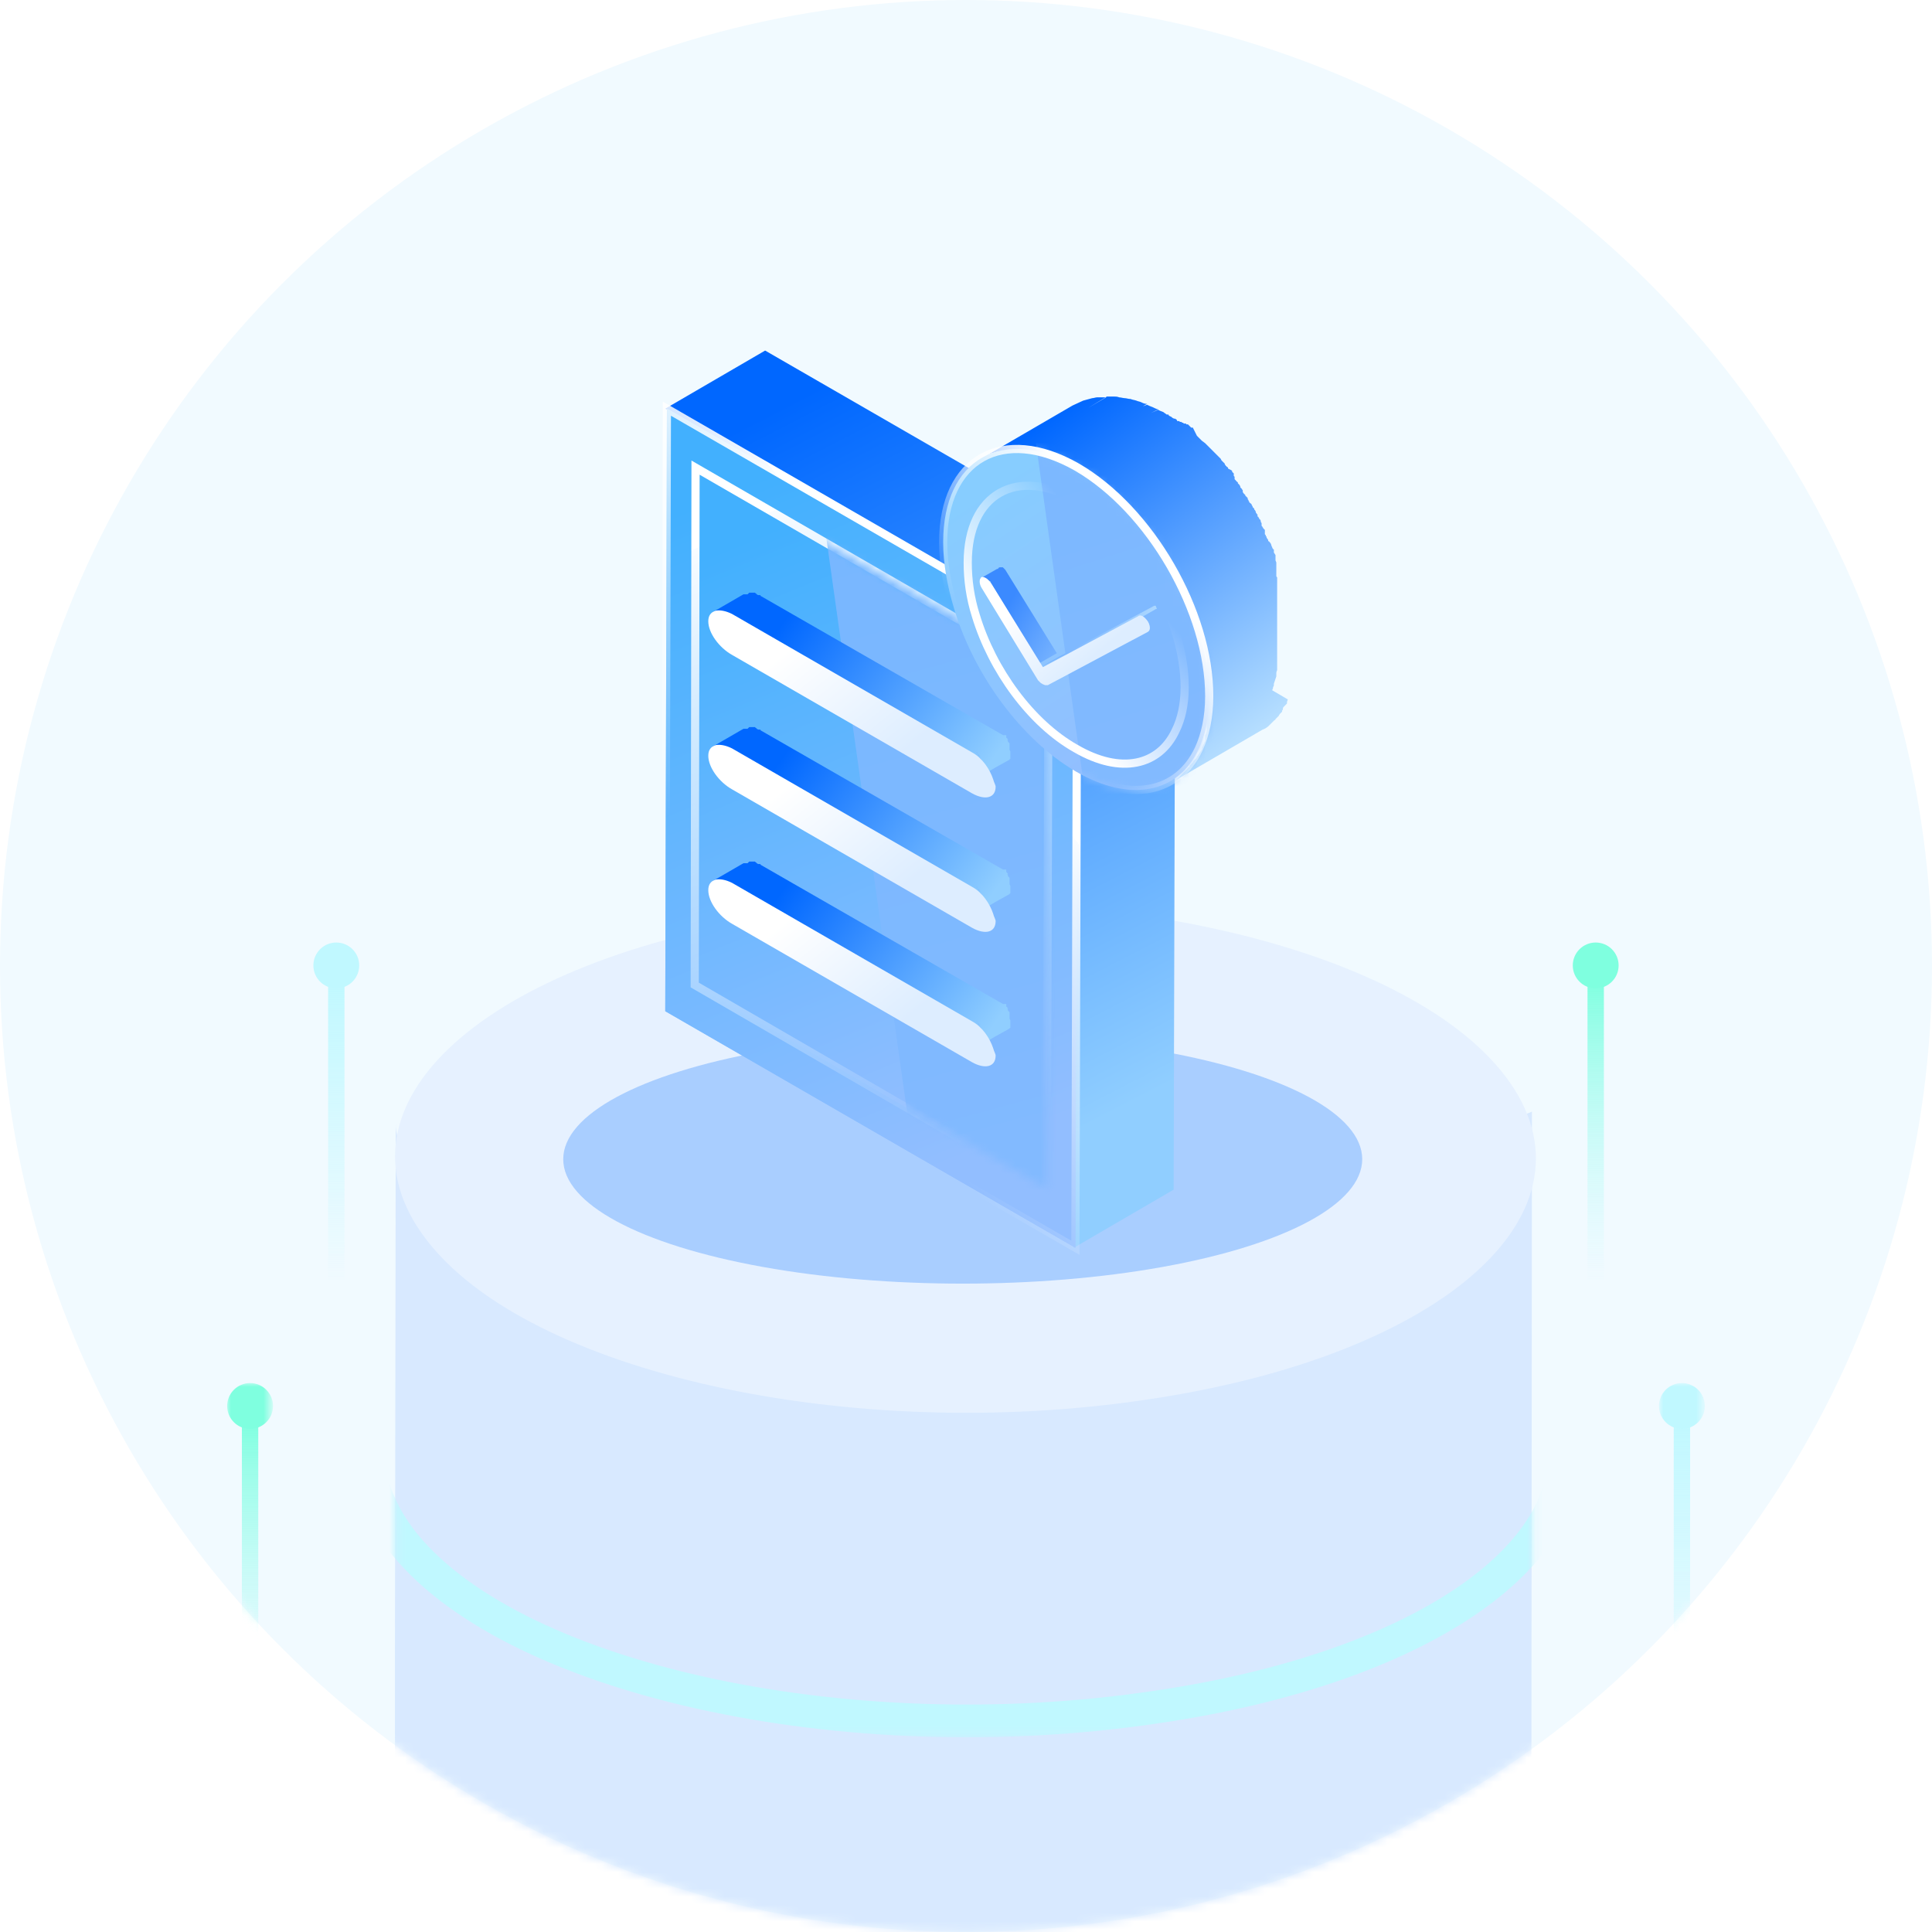 <?xml version="1.0" encoding="utf-8"?>
<!-- Generator: Adobe Illustrator 24.3.0, SVG Export Plug-In . SVG Version: 6.00 Build 0)  -->
<svg version="1.1" id="图层_1" xmlns="http://www.w3.org/2000/svg" xmlns:xlink="http://www.w3.org/1999/xlink" x="0px" y="0px"
	 viewBox="0 0 236 236" style="enable-background:new 0 0 236 236;" xml:space="preserve">
<style type="text/css">
	.st0{fill-rule:evenodd;clip-rule:evenodd;fill:#F1FAFF;}
	.st1{filter:url(#Adobe_OpacityMaskFilter);}
	.st2{fill-rule:evenodd;clip-rule:evenodd;fill:#FFFFFF;}
	.st3{mask:url(#mask-2_1_);}
	.st4{fill-rule:evenodd;clip-rule:evenodd;fill:#D8E9FF;}
	.st5{filter:url(#Adobe_OpacityMaskFilter_1_);}
	.st6{mask:url(#mask-4_1_);fill:none;stroke:#C0F8FF;stroke-width:4;stroke-linecap:round;}
	.st7{fill-rule:evenodd;clip-rule:evenodd;fill:#E6F1FF;}
	.st8{filter:url(#Adobe_OpacityMaskFilter_2_);}
	.st9{mask:url(#mask-2_2_);}
	.st10{fill-rule:evenodd;clip-rule:evenodd;fill:url(#矩形_6_);}
	.st11{fill-rule:evenodd;clip-rule:evenodd;fill:#C0F8FF;}
	.st12{filter:url(#Adobe_OpacityMaskFilter_3_);}
	.st13{mask:url(#mask-2_3_);}
	.st14{fill-rule:evenodd;clip-rule:evenodd;fill:url(#矩形_7_);}
	.st15{fill-rule:evenodd;clip-rule:evenodd;fill:#7FFFDF;}
	.st16{opacity:0.641;filter:url(#filter-7);enable-background:new    ;}
	.st17{fill-rule:evenodd;clip-rule:evenodd;fill:#88BAFF;}
	.st18{fill-rule:evenodd;clip-rule:evenodd;fill:url(#矩形_8_);}
	.st19{fill-rule:evenodd;clip-rule:evenodd;fill:url(#矩形_9_);}
	.st20{fill-rule:evenodd;clip-rule:evenodd;fill:url(#形状结合_6_);}
	.st21{fill-rule:evenodd;clip-rule:evenodd;fill:url(#path-10_2_);}
	.st22{fill-rule:evenodd;clip-rule:evenodd;fill:url(#path-14_2_);stroke:url(#path-14_3_);}
	.st23{fill-rule:evenodd;clip-rule:evenodd;fill:url(#path-18_3_);stroke:url(#path-18_4_);}
	.st24{filter:url(#Adobe_OpacityMaskFilter_4_);}
	.st25{mask:url(#mask-19_1_);fill-rule:evenodd;clip-rule:evenodd;fill:url(#SVGID_1_);}
	.st26{fill-rule:evenodd;clip-rule:evenodd;fill:url(#形状结合_7_);}
	.st27{fill-rule:evenodd;clip-rule:evenodd;fill:url(#Fill-55_3_);}
	.st28{fill-rule:evenodd;clip-rule:evenodd;fill:url(#形状结合_8_);}
	.st29{fill-rule:evenodd;clip-rule:evenodd;fill:url(#Fill-55_4_);}
	.st30{fill-rule:evenodd;clip-rule:evenodd;fill:url(#形状结合_9_);}
	.st31{fill-rule:evenodd;clip-rule:evenodd;fill:url(#Fill-55_5_);}
	.st32{fill-rule:evenodd;clip-rule:evenodd;fill:url(#形状结合_10_);}
	.st33{fill-rule:evenodd;clip-rule:evenodd;fill:url(#path-25_3_);}
	.st34{filter:url(#Adobe_OpacityMaskFilter_5_);}
	.st35{mask:url(#mask-26_1_);fill-rule:evenodd;clip-rule:evenodd;fill:url(#SVGID_2_);}
	.st36{fill:none;stroke:url(#path-29_2_);}
	.st37{fill:none;stroke:url(#path-32_2_);}
	.st38{fill-rule:evenodd;clip-rule:evenodd;fill:url(#形状结合_11_);}
	.st39{fill-rule:evenodd;clip-rule:evenodd;fill:url(#Fill-125_1_);}
</style>
<filter  filterUnits="objectBoundingBox" height="179.9%" id="filter-7" width="355.9%" x="-127.9%" y="-39.9%">
	<feGaussianBlur  in="SourceGraphic" stdDeviation="13"></feGaussianBlur>
</filter>
<g id="官网-首页" transform="translate(-286, -3617)">
	<g id="icon_yj" transform="translate(286, 3617)">
		<g id="编组-23备份">
			<g id="编组-10备份-4">
				<g id="编组-11">
					<g id="蒙版">
						<circle id="path-1_1_" class="st0" cx="118" cy="118" r="118"/>
					</g>
					<defs>
						<filter id="Adobe_OpacityMaskFilter" filterUnits="userSpaceOnUse" x="43" y="110.2" width="150.1" height="169.4">
							<feColorMatrix  type="matrix" values="1 0 0 0 0  0 1 0 0 0  0 0 1 0 0  0 0 0 1 0"/>
						</filter>
					</defs>
					<mask maskUnits="userSpaceOnUse" x="43" y="110.2" width="150.1" height="169.4" id="mask-2_1_">
						<g class="st1">
							<circle id="path-1_2_" class="st2" cx="118" cy="118" r="118"/>
						</g>
					</mask>
					<g class="st3">
						<g transform="translate(48.241, 110.241)">
							<g id="路径" transform="translate(0, 27.05)">
								<g id="蒙版_1_">
									<path id="path-3_1_" class="st4" d="M3.7,128c-2.5-2.2-3.7-4.5-3.7-6.7l0-54.6c0-0.2,0-0.4,0-0.6L0.1,0
										c0,2.2,1.2,4.5,3.7,6.7L4,7c0,0,0,0,0.1,0.1l0.1,0.1c0.1,0.1,0.1,0.1,0.2,0.2l0,0l0,0l0,0l0,0l0,0l0.2,0.1l0,0l0,0l0.1,0.1
										l0.1,0.1c0,0,0,0,0.1,0c0,0,0.1,0.1,0.1,0.1l0.1,0.1c0,0,0.1,0,0.1,0.1l0.2,0.1c0,0,0.1,0.1,0.1,0.1l0.2,0.2L6,8.5l0.1,0.1
										l0.1,0.1c0.1,0.1,0.2,0.1,0.3,0.2l0.1,0.1c0,0,0,0,0,0C6.7,9,6.8,9,6.9,9.1l0.1,0.1l0,0l0.1,0.1l0.1,0l0,0l-0.1,0
										c0.1,0.1,0.2,0.1,0.4,0.2l0.2,0.1c0.1,0,0.1,0.1,0.2,0.1l0.3,0.2l0.2,0.1l0,0L8.5,10c0.1,0,0.1,0.1,0.2,0.1l0.2,0.1L9,10.3
										l0.1,0l0.2,0.1l0,0l0.2,0.1l0.2,0.1l0,0l0.1,0l0,0l0.2,0.1c0.1,0.1,0.2,0.1,0.4,0.2l0.1,0l0.1,0.1l0,0l0.3,0.1
										c0,0,0.1,0,0.1,0.1l0.1,0.1c0.1,0,0.1,0.1,0.2,0.1l0.1,0l0.4,0.2c0,0,0,0,0,0l0.1,0l0.1,0c0,0,0.1,0,0.1,0l0.1,0
										c0.1,0.1,0.3,0.1,0.4,0.2l0.1,0.1l0.4,0.2l0.3,0.1l0.2,0.1l0,0l0,0l0,0l0.1,0.1l0,0l0.1,0c0,0,0.1,0,0.1,0.1l0.1,0
										c0.1,0,0.1,0,0.2,0.1l0.1,0l0.2,0.1c0.1,0,0.2,0.1,0.3,0.1l0.3,0.1l0.3,0.1l0.2,0.1l0,0l0.3,0.1l0.3,0.1l0.3,0.1l0.3,0.1
										l0.1,0l0,0l0,0l0,0l0.1,0c0.2,0.1,0.5,0.2,0.7,0.2l0.6,0.2l0.2,0.1l0,0l0.4,0.1l0.1,0l0,0l0.4,0.1l0.3,0.1l0.3,0.1l0.2,0.1
										c0.1,0,0.2,0.1,0.2,0.1c0,0,0,0,0,0l0.5,0.1l0.1,0l0,0l0.5,0.2c0.1,0,0.1,0,0.2,0.1l0.3,0.1l0,0l0,0l0,0l0.4,0.1l-0.2-0.1
										l0.2,0.1l0,0l0.1,0l0.3,0.1c0.1,0,0.2,0.1,0.4,0.1l0.2,0.1l0,0c0,0,0,0,0.1,0l0.2,0l0.5,0.1l0,0l0.6,0.1l0.2,0.1
										c0,0,0,0,0.1,0l0.2,0.1l0.5,0.1l0.2,0.1l0.4,0.1l0.2,0l0.1,0l0.2,0l0,0l0.2,0l0.5,0.1l0.2,0.1l0.1,0c0.1,0,0.1,0,0.2,0
										l0.1,0c0.1,0,0.3,0.1,0.4,0.1l-0.2,0l0.8,0.2c0.3,0.1,0.6,0.1,0.8,0.2c0,0,0,0,0,0c0.4,0.1,0.8,0.2,1.3,0.3l0.3,0.1l0.2,0
										l0,0l0.4,0.1l0.7,0.1c0.1,0,0.1,0,0.2,0l0.1,0l0.1,0l0.1,0l0,0l0.1,0l0.1,0c0.1,0,0.2,0,0.3,0l0.8,0.1l0.5,0.1l0.1,0l0.3,0
										c0.1,0,0.2,0,0.3,0.1l0.1,0c0.1,0,0.1,0,0.2,0c0.1,0,0.1,0,0.2,0l0,0l0.3,0l0,0l0.1,0l0,0l0.3,0l0.2,0l0,0
										c0.1,0,0.2,0,0.2,0l0.1,0l0,0l0.1,0c0,0,0.1,0,0.1,0c0,0,0,0,0,0l0,0l0.6,0.1l0,0l0.1,0l0,0l0.1,0l0.7,0.1c0,0,0,0,0.1,0
										l0.1,0c0.2,0,0.3,0.1,0.5,0.1l0,0l0.4,0.1c0,0,0.1,0,0.1,0l0.1,0l0.3,0l0,0l0.3,0l0.1,0l0,0l0,0l0,0l0,0l0,0l0.1,0
										c0,0,0,0,0,0c0,0,0,0,0,0l0,0l0.2,0l0,0l0.1,0l0.2,0l0.1,0c0,0,0,0,0.1,0l0.1,0l0,0l0.1,0c0.1,0,0.1,0,0.2,0l0.2,0l0.1,0
										l0.1,0l0,0l0,0l0.1,0l0.1,0l0,0l0.1,0l0.2,0l0.1,0l0,0l0.1,0l0,0l0.1,0l0.2,0l0,0c0,0,0,0,0,0l0.1,0c0.2,0,0.4,0,0.5,0.1
										c0.2,0,0.4,0,0.5,0.1c0,0,0,0,0,0c0,0,0,0,0,0c0,0,0.1,0,0.1,0l0.4,0c0.2,0,0.5,0.1,0.7,0.1c0.1,0,0.2,0,0.4,0l0.7,0.1l0,0
										l0.7,0.1l0.7,0.1l0,0c0.1,0,0.1,0,0.2,0l0.5,0l0.6,0.1l0,0c0,0,0.1,0,0.1,0c0,0,0,0,0,0c0.1,0,0.1,0,0.2,0
										c0.1,0,0.1,0,0.2,0l0,0c0,0,0.1,0,0.1,0l0.4,0l0,0l0.4,0l0.4,0c0.5,0,0.9,0.1,1.4,0.1l0.3,0l0.1,0c0.2,0,0.5,0,0.7,0l0.1,0
										c0.1,0,0.3,0,0.4,0l0.1,0l0,0l0,0c0,0,0,0,0,0l0,0l0.1,0c0.2,0,0.3,0,0.5,0c0.2,0,0.3,0,0.5,0c0.1,0,0.1,0,0.2,0l0.2,0
										c0.1,0,0.2,0,0.2,0l0.6,0l0,0l0,0l0.4,0c0,0,0.1,0,0.1,0l0.7,0c0,0,0.1,0,0.1,0c0.1,0,0.1,0,0.2,0l0.1,0c0.1,0,0.3,0,0.4,0
										l0.2,0l0.2,0c0.2,0,0.5,0,0.7,0l0.1,0c0.2,0,0.3,0,0.5,0c0.3,0,0.5,0,0.8,0l0.6,0l0.3,0l0,0l0,0c0.3,0,0.5,0,0.8,0
										c0.4,0,0.9,0,1.3,0l0.7,0l0.5,0l0.2,0c0.3,0,0.6,0,0.9,0c0,0,0.1,0,0.1,0l0.4,0c0.1,0,0.2,0,0.3,0l0.1,0c0.3,0,0.5,0,0.8,0
										l0.5,0l0.6,0c0.2,0,0.5,0,0.7,0l0.2,0l0.1,0c0.2,0,0.4,0,0.5,0l0,0l0.9,0l0.3,0l0.8,0c0.1,0,0.2,0,0.3,0l0.1,0
										c0.1,0,0.1,0,0.2,0l0.4,0c0.2,0,0.4,0,0.7,0l0,0l0.3,0c0,0,0,0,0,0c0.1,0,0.3,0,0.4,0l0.3,0c0.2,0,0.4,0,0.5,0l0.1,0l0,0
										l0.7,0c0,0,0,0,0,0l0.1,0l0.5,0c0.3,0,0.6,0,0.9,0c0,0,0,0,0,0c0,0,0,0,0,0l0.2,0l0.3,0l0,0l0.2,0l0.1,0l0.7,0l0,0l0.1,0
										c0.2,0,0.4,0,0.5,0l0,0l0,0l0,0c0,0,0,0,0.1,0c0.1,0,0.1,0,0.2,0l0.4,0c0.1,0,0.2,0,0.3,0l0.1,0l0.1,0l0.1,0l0,0l0.9-0.1
										l0.2,0c0.1,0,0.1,0,0.2,0c0.2,0,0.5,0,0.7,0l0.8-0.1l0,0l0.6,0c0.1,0,0.2,0,0.3,0l0.1,0c0.3,0,0.6,0,1-0.1l0.6-0.1l0,0
										l0.3,0c0.4,0,0.8-0.1,1.2-0.1c0,0,0,0,0,0l0.5,0l0.3,0c0.5-0.1,1.1-0.1,1.6-0.2l47.4-19.8l-0.1,121.3
										c0,8.7-18.4,16.9-47.4,19.8C55.6,144.9,16,139,3.7,128z"/>
								</g>
								<defs>
									<filter id="Adobe_OpacityMaskFilter_1_" filterUnits="userSpaceOnUse" x="-5.2" y="36.1" width="150.1" height="38.9">
										<feColorMatrix  type="matrix" values="1 0 0 0 0  0 1 0 0 0  0 0 1 0 0  0 0 0 1 0"/>
									</filter>
								</defs>
								<mask maskUnits="userSpaceOnUse" x="-5.2" y="36.1" width="150.1" height="38.9" id="mask-4_1_">
									<g class="st5">
										<path id="path-3_2_" class="st2" d="M3.7,128c-2.5-2.2-3.7-4.5-3.7-6.7l0-54.6c0-0.2,0-0.4,0-0.6L0.1,0
											c0,2.2,1.2,4.5,3.7,6.7L4,7c0,0,0,0,0.1,0.1l0.1,0.1c0.1,0.1,0.1,0.1,0.2,0.2l0,0l0,0l0,0l0,0l0,0l0.2,0.1l0,0l0,0
											l0.1,0.1l0.1,0.1c0,0,0,0,0.1,0c0,0,0.1,0.1,0.1,0.1l0.1,0.1c0,0,0.1,0,0.1,0.1l0.2,0.1c0,0,0.1,0.1,0.1,0.1l0.2,0.2
											L6,8.5l0.1,0.1l0.1,0.1c0.1,0.1,0.2,0.1,0.3,0.2l0.1,0.1c0,0,0,0,0,0C6.7,9,6.8,9,6.9,9.1l0.1,0.1l0,0l0.1,0.1l0.1,0l0,0
											l-0.1,0c0.1,0.1,0.2,0.1,0.4,0.2l0.2,0.1c0.1,0,0.1,0.1,0.2,0.1l0.3,0.2l0.2,0.1l0,0L8.5,10c0.1,0,0.1,0.1,0.2,0.1
											l0.2,0.1L9,10.3l0.1,0l0.2,0.1l0,0l0.2,0.1l0.2,0.1l0,0l0.1,0l0,0l0.2,0.1c0.1,0.1,0.2,0.1,0.4,0.2l0.1,0l0.1,0.1l0,0
											l0.3,0.1c0,0,0.1,0,0.1,0.1l0.1,0.1c0.1,0,0.1,0.1,0.2,0.1l0.1,0l0.4,0.2c0,0,0,0,0,0l0.1,0l0.1,0c0,0,0.1,0,0.1,0l0.1,0
											c0.1,0.1,0.3,0.1,0.4,0.2l0.1,0.1l0.4,0.2l0.3,0.1l0.2,0.1l0,0l0,0l0,0l0.1,0.1l0,0l0.1,0c0,0,0.1,0,0.1,0.1l0.1,0
											c0.1,0,0.1,0,0.2,0.1l0.1,0l0.2,0.1c0.1,0,0.2,0.1,0.3,0.1l0.3,0.1l0.3,0.1l0.2,0.1l0,0l0.3,0.1l0.3,0.1l0.3,0.1l0.3,0.1
											l0.1,0l0,0l0,0l0,0l0.1,0c0.2,0.1,0.5,0.2,0.7,0.2l0.6,0.2l0.2,0.1l0,0l0.4,0.1l0.1,0l0,0l0.4,0.1l0.3,0.1l0.3,0.1
											l0.2,0.1c0.1,0,0.2,0.1,0.2,0.1c0,0,0,0,0,0l0.5,0.1l0.1,0l0,0l0.5,0.2c0.1,0,0.1,0,0.2,0.1l0.3,0.1l0,0l0,0l0,0l0.4,0.1
											l-0.2-0.1l0.2,0.1l0,0l0.1,0l0.3,0.1c0.1,0,0.2,0.1,0.4,0.1l0.2,0.1l0,0c0,0,0,0,0.1,0l0.2,0l0.5,0.1l0,0l0.6,0.1l0.2,0.1
											c0,0,0,0,0.1,0l0.2,0.1l0.5,0.1l0.2,0.1l0.4,0.1l0.2,0l0.1,0l0.2,0l0,0l0.2,0l0.5,0.1l0.2,0.1l0.1,0c0.1,0,0.1,0,0.2,0
											l0.1,0c0.1,0,0.3,0.1,0.4,0.1l-0.2,0l0.8,0.2c0.3,0.1,0.6,0.1,0.8,0.2c0,0,0,0,0,0c0.4,0.1,0.8,0.2,1.3,0.3l0.3,0.1l0.2,0
											l0,0l0.4,0.1l0.7,0.1c0.1,0,0.1,0,0.2,0l0.1,0l0.1,0l0.1,0l0,0l0.1,0l0.1,0c0.1,0,0.2,0,0.3,0l0.8,0.1l0.5,0.1l0.1,0
											l0.3,0c0.1,0,0.2,0,0.3,0.1l0.1,0c0.1,0,0.1,0,0.2,0c0.1,0,0.1,0,0.2,0l0,0l0.3,0l0,0l0.1,0l0,0l0.3,0l0.2,0l0,0
											c0.1,0,0.2,0,0.2,0l0.1,0l0,0l0.1,0c0,0,0.1,0,0.1,0c0,0,0,0,0,0l0,0l0.6,0.1l0,0l0.1,0l0,0l0.1,0l0.7,0.1c0,0,0,0,0.1,0
											l0.1,0c0.2,0,0.3,0.1,0.5,0.1l0,0l0.4,0.1c0,0,0.1,0,0.1,0l0.1,0l0.3,0l0,0l0.3,0l0.1,0l0,0l0,0l0,0l0,0l0,0l0.1,0
											c0,0,0,0,0,0c0,0,0,0,0,0l0,0l0.2,0l0,0l0.1,0l0.2,0l0.1,0c0,0,0,0,0.1,0l0.1,0l0,0l0.1,0c0.1,0,0.1,0,0.2,0l0.2,0l0.1,0
											l0.1,0l0,0l0,0l0.1,0l0.1,0l0,0l0.1,0l0.2,0l0.1,0l0,0l0.1,0l0,0l0.1,0l0.2,0l0,0c0,0,0,0,0,0l0.1,0c0.2,0,0.4,0,0.5,0.1
											c0.2,0,0.4,0,0.5,0.1c0,0,0,0,0,0c0,0,0,0,0,0c0,0,0.1,0,0.1,0l0.4,0c0.2,0,0.5,0.1,0.7,0.1c0.1,0,0.2,0,0.4,0l0.7,0.1
											l0,0l0.7,0.1l0.7,0.1l0,0c0.1,0,0.1,0,0.2,0l0.5,0l0.6,0.1l0,0c0,0,0.1,0,0.1,0c0,0,0,0,0,0c0.1,0,0.1,0,0.2,0
											c0.1,0,0.1,0,0.2,0l0,0c0,0,0.1,0,0.1,0l0.4,0l0,0l0.4,0l0.4,0c0.5,0,0.9,0.1,1.4,0.1l0.3,0l0.1,0c0.2,0,0.5,0,0.7,0
											l0.1,0c0.1,0,0.3,0,0.4,0l0.1,0l0,0l0,0c0,0,0,0,0,0l0,0l0.1,0c0.2,0,0.3,0,0.5,0c0.2,0,0.3,0,0.5,0c0.1,0,0.1,0,0.2,0
											l0.2,0c0.1,0,0.2,0,0.2,0l0.6,0l0,0l0,0l0.4,0c0,0,0.1,0,0.1,0l0.7,0c0,0,0.1,0,0.1,0c0.1,0,0.1,0,0.2,0l0.1,0
											c0.1,0,0.3,0,0.4,0l0.2,0l0.2,0c0.2,0,0.5,0,0.7,0l0.1,0c0.2,0,0.3,0,0.5,0c0.3,0,0.5,0,0.8,0l0.6,0l0.3,0l0,0l0,0
											c0.3,0,0.5,0,0.8,0c0.4,0,0.9,0,1.3,0l0.7,0l0.5,0l0.2,0c0.3,0,0.6,0,0.9,0c0,0,0.1,0,0.1,0l0.4,0c0.1,0,0.2,0,0.3,0
											l0.1,0c0.3,0,0.5,0,0.8,0l0.5,0l0.6,0c0.2,0,0.5,0,0.7,0l0.2,0l0.1,0c0.2,0,0.4,0,0.5,0l0,0l0.9,0l0.3,0l0.8,0
											c0.1,0,0.2,0,0.3,0l0.1,0c0.1,0,0.1,0,0.2,0l0.4,0c0.2,0,0.4,0,0.7,0l0,0l0.3,0c0,0,0,0,0,0c0.1,0,0.3,0,0.4,0l0.3,0
											c0.2,0,0.4,0,0.5,0l0.1,0l0,0l0.7,0c0,0,0,0,0,0l0.1,0l0.5,0c0.3,0,0.6,0,0.9,0c0,0,0,0,0,0c0,0,0,0,0,0l0.2,0l0.3,0l0,0
											l0.2,0l0.1,0l0.7,0l0,0l0.1,0c0.2,0,0.4,0,0.5,0l0,0l0,0l0,0c0,0,0,0,0.1,0c0.1,0,0.1,0,0.2,0l0.4,0c0.1,0,0.2,0,0.3,0
											l0.1,0l0.1,0l0.1,0l0,0l0.9-0.1l0.2,0c0.1,0,0.1,0,0.2,0c0.2,0,0.5,0,0.7,0l0.8-0.1l0,0l0.6,0c0.1,0,0.2,0,0.3,0l0.1,0
											c0.3,0,0.6,0,1-0.1l0.6-0.1l0,0l0.3,0c0.4,0,0.8-0.1,1.2-0.1c0,0,0,0,0,0l0.5,0l0.3,0c0.5-0.1,1.1-0.1,1.6-0.2l47.4-19.8
											l-0.1,121.3c0,8.7-18.4,16.9-47.4,19.8C55.6,144.9,16,139,3.7,128z"/>
									</g>
								</mask>
								<path class="st6" d="M142.7,38.4c2,14.4-17.6,28.1-49.5,32.8C54.9,77,13.5,67.7,0.6,50.6c-3.1-4.2-4.3-8.4-3.7-12.5"/>
							</g>
							<path id="Fill-33" class="st7" d="M3.7,41C-8.6,24.7,10.9,7,47.4,1.6c36.5-5.4,76,3.4,88.3,19.7c12.3,16.3-7.3,34-43.7,39.4
								C55.6,66.2,16,57.4,3.7,41z"/>
						</g>
					</g>
					<defs>
						<filter id="Adobe_OpacityMaskFilter_2_" filterUnits="userSpaceOnUse" x="202.7" y="168.9" width="5.6" height="41.7">
							<feColorMatrix  type="matrix" values="1 0 0 0 0  0 1 0 0 0  0 0 1 0 0  0 0 0 1 0"/>
						</filter>
					</defs>
					<mask maskUnits="userSpaceOnUse" x="202.7" y="168.9" width="5.6" height="41.7" id="mask-2_2_">
						<g class="st8">
							<circle id="path-1_3_" class="st2" cx="118" cy="118" r="118"/>
						</g>
					</mask>
					<g id="编组-12备份-3" class="st9">
						<g transform="translate(202.651, 168.947)">
							
								<linearGradient id="矩形_6_" gradientUnits="userSpaceOnUse" x1="-291.343" y1="361.88" x2="-291.343" y2="360.888" gradientTransform="matrix(1.993 0 0 -37.616 583.483 13616.932)">
								<stop  offset="0" style="stop-color:#C0F8FF"/>
								<stop  offset="1" style="stop-color:#C0F8FF;stop-opacity:0"/>
							</linearGradient>
							<rect id="矩形" x="1.8" y="4.1" class="st10" width="2" height="37.6"/>
							<circle id="椭圆形" class="st11" cx="2.8" cy="2.8" r="2.8"/>
						</g>
					</g>
					<defs>
						<filter id="Adobe_OpacityMaskFilter_3_" filterUnits="userSpaceOnUse" x="27.7" y="168.9" width="5.6" height="41.7">
							<feColorMatrix  type="matrix" values="1 0 0 0 0  0 1 0 0 0  0 0 1 0 0  0 0 0 1 0"/>
						</filter>
					</defs>
					<mask maskUnits="userSpaceOnUse" x="27.7" y="168.9" width="5.6" height="41.7" id="mask-2_3_">
						<g class="st12">
							<circle id="path-1_4_" class="st2" cx="118" cy="118" r="118"/>
						</g>
					</mask>
					<g id="编组-12备份-2" class="st13">
						<g transform="translate(27.748, 168.947)">
							
								<linearGradient id="矩形_7_" gradientUnits="userSpaceOnUse" x1="-116.44" y1="361.88" x2="-116.44" y2="360.888" gradientTransform="matrix(1.993 0 0 -37.616 234.879 13616.932)">
								<stop  offset="0" style="stop-color:#7FFFDF"/>
								<stop  offset="1" style="stop-color:#C0F8FF;stop-opacity:0"/>
							</linearGradient>
							<rect id="矩形_1_" x="1.8" y="4.1" class="st14" width="2" height="37.6"/>
							<circle id="椭圆形_1_" class="st15" cx="2.8" cy="2.8" r="2.8"/>
						</g>
					</g>
				</g>
				<g id="椭圆形_2_" class="st16">
					<ellipse class="st17" cx="117.6" cy="141.6" rx="48.8" ry="15.2"/>
				</g>
			</g>
			<g id="编组-12备份-6" transform="translate(38.28, 115.132)">
				
					<linearGradient id="矩形_8_" gradientUnits="userSpaceOnUse" x1="-126.971" y1="415.695" x2="-126.971" y2="414.702" gradientTransform="matrix(1.993 0 0 -37.616 255.869 15641.225)">
					<stop  offset="0" style="stop-color:#C0F8FF"/>
					<stop  offset="1" style="stop-color:#C0F8FF;stop-opacity:0"/>
				</linearGradient>
				<rect id="矩形_2_" x="1.8" y="4.1" class="st18" width="2" height="37.6"/>
				<circle id="椭圆形_3_" class="st11" cx="2.8" cy="2.8" r="2.8"/>
			</g>
			<g id="编组-12备份-7" transform="translate(192.12, 115.132)">
				
					<linearGradient id="矩形_9_" gradientUnits="userSpaceOnUse" x1="-280.812" y1="415.695" x2="-280.812" y2="414.702" gradientTransform="matrix(1.993 0 0 -37.616 562.494 15641.225)">
					<stop  offset="0" style="stop-color:#7FFFDF"/>
					<stop  offset="1" style="stop-color:#C0F8FF;stop-opacity:0"/>
				</linearGradient>
				<rect id="矩形_3_" x="1.8" y="4.1" class="st19" width="2" height="37.6"/>
				<circle id="椭圆形_4_" class="st15" cx="2.8" cy="2.8" r="2.8"/>
			</g>
		</g>
		<g id="编组-51" transform="translate(81.263, 42.822)">
			<g id="编组-49">
				<g id="矩形_4_">
					
						<linearGradient id="形状结合_6_" gradientUnits="userSpaceOnUse" x1="-256.938" y1="493.3" x2="-256.677" y2="492.406" gradientTransform="matrix(62.322 0 0 -109.622 16041.169 54076.891)">
						<stop  offset="0" style="stop-color:#0067FF"/>
						<stop  offset="1" style="stop-color:#90CEFF"/>
					</linearGradient>
					<path id="形状结合" class="st20" d="M12.2,0l50.1,28.9l0,0l-0.2,73.6l-12.2,7.1L50.1,36l8.9-5.2L50.1,36L0,7.1L12.2,0z"/>
					<g id="蒙版_2_">
						
							<linearGradient id="path-10_2_" gradientUnits="userSpaceOnUse" x1="-256.297" y1="493.061" x2="-256.121" y2="492.192" gradientTransform="matrix(50.325 0 0 -102.531 12918.872 50566.352)">
							<stop  offset="0" style="stop-color:#87CDFF"/>
							<stop  offset="1" style="stop-color:#92BEFF"/>
						</linearGradient>
						<polygon id="path-10_1_" class="st21" points="0.2,7.1 50.3,36 50.1,109.6 0,80.7 						"/>
					</g>
					<g id="蒙版_3_">
						
							<linearGradient id="path-14_2_" gradientUnits="userSpaceOnUse" x1="-256.297" y1="493.061" x2="-256.121" y2="492.192" gradientTransform="matrix(50.325 0 0 -102.531 12918.872 50566.352)">
							<stop  offset="0" style="stop-color:#42B0FE"/>
							<stop  offset="1" style="stop-color:#92BEFF"/>
						</linearGradient>
						
							<linearGradient id="path-14_3_" gradientUnits="userSpaceOnUse" x1="-256.332" y1="492.401" x2="-256.084" y2="492.817" gradientTransform="matrix(50.325 0 0 -102.531 12918.872 50566.352)">
							<stop  offset="0" style="stop-color:#FFFFFF;stop-opacity:0"/>
							<stop  offset="1" style="stop-color:#FFFFFF;stop-opacity:0.963"/>
							<stop  offset="1" style="stop-color:#FFFFFF"/>
						</linearGradient>
						<polygon id="path-14_1_" class="st22" points="0.2,7.1 50.3,36 50.1,109.6 0,80.7 						"/>
					</g>
					<g id="蒙版_4_">
						
							<linearGradient id="path-18_3_" gradientUnits="userSpaceOnUse" x1="-255.71" y1="492.574" x2="-255.535" y2="491.705" gradientTransform="matrix(43.204 0 0 -88.023 11069.073 43376.555)">
							<stop  offset="0" style="stop-color:#42B0FE"/>
							<stop  offset="1" style="stop-color:#92BEFF"/>
						</linearGradient>
						
							<linearGradient id="path-18_4_" gradientUnits="userSpaceOnUse" x1="-255.505" y1="491.642" x2="-255.733" y2="492.6" gradientTransform="matrix(43.204 0 0 -88.023 11069.073 43376.555)">
							<stop  offset="0" style="stop-color:#FFFFFF;stop-opacity:0"/>
							<stop  offset="1" style="stop-color:#FFFFFF;stop-opacity:0.963"/>
							<stop  offset="1" style="stop-color:#FFFFFF"/>
						</linearGradient>
						<polygon id="path-18_1_" class="st23" points="3.7,14.3 46.8,39.2 46.6,102.4 3.6,77.5 						"/>
					</g>
					<defs>
						<filter id="Adobe_OpacityMaskFilter_4_" filterUnits="userSpaceOnUse" x="16.3" y="-5.9" width="51.4" height="128.5">
							<feColorMatrix  type="matrix" values="1 0 0 0 0  0 1 0 0 0  0 0 1 0 0  0 0 0 1 0"/>
						</filter>
					</defs>
					<mask maskUnits="userSpaceOnUse" x="16.3" y="-5.9" width="51.4" height="128.5" id="mask-19_1_">
						<g class="st24">
							<polygon id="path-18_2_" class="st2" points="3.7,14.3 46.8,39.2 46.6,102.4 3.6,77.5 							"/>
						</g>
					</mask>
					
						<linearGradient id="SVGID_1_" gradientUnits="userSpaceOnUse" x1="-255.846" y1="493.467" x2="-255.816" y2="492.596" gradientTransform="matrix(34.004 -4.779 -17.385 -123.698 17311.225 59814.867)">
						<stop  offset="0" style="stop-color:#75B6FF"/>
						<stop  offset="1" style="stop-color:#83BAFF"/>
					</linearGradient>
					<polygon class="st25" points="16.3,-1.1 50.3,-5.9 67.7,117.8 33.7,122.6 					"/>
				</g>
				<g id="编组-46" transform="translate(5.257, 29.575)">
					<g id="编组-45">
						
							<linearGradient id="形状结合_7_" gradientUnits="userSpaceOnUse" x1="-260.712" y1="454.019" x2="-259.904" y2="453.64" gradientTransform="matrix(38.303 0 0 -24.943 9991.833 11332.73)">
							<stop  offset="0" style="stop-color:#0067FF"/>
							<stop  offset="1" style="stop-color:#90CEFF"/>
						</linearGradient>
						<path id="形状结合_1_" class="st26" d="M36.4,17.7C36.4,17.7,36.5,17.8,36.4,17.7C36.5,17.8,36.5,17.8,36.4,17.7
							L36.4,17.7L36.4,17.7C36.5,17.8,36.5,17.8,36.4,17.7c0.1,0.1,0.1,0.1,0.1,0.1l0,0l0,0l0,0l0,0c0,0,0,0,0,0c0,0,0,0,0,0
							c0,0,0,0,0,0c0,0,0,0,0,0l0,0l0,0l0,0l0,0l0,0l0,0c0,0,0,0,0,0l0,0c0,0,0,0,0,0l0,0c0,0,0,0,0,0c0,0,0,0,0,0l0,0c0,0,0,0,0,0
							l0,0l0,0l0,0l0,0l0,0l0,0c0,0,0,0,0,0l0.1,0.1c0,0,0,0,0,0l0,0l0,0l0,0l0,0c0,0,0,0,0,0l0,0c0,0,0,0,0,0c0,0,0,0,0,0
							c0,0,0,0,0,0c0,0,0,0,0,0l0,0l0,0l0,0c0,0,0,0,0,0l0,0l0,0l0,0l0,0c0,0,0,0,0,0l0,0.1l0,0c0,0,0,0,0,0l0,0l0,0l0,0
							c0,0,0,0,0,0l0,0c0,0,0,0,0,0c0,0,0,0,0,0l0,0c0,0,0,0,0,0l0,0l0,0l0,0l0,0l0,0l0,0l0,0l0,0l0,0c0,0,0,0,0,0c0,0,0,0,0,0l0,0
							l0,0l0,0l0,0l0,0l-0.1-0.1c0,0.1,0.1,0.1,0.1,0.2l0,0l0,0c0,0,0,0,0,0l0,0l0,0.1l0,0c0,0,0.1,0.1,0.1,0.1c0,0,0,0,0,0l0,0l0,0
							c0,0,0.1,0.1,0.1,0.1l0,0c0,0,0,0,0,0l0,0c0,0,0,0,0,0l0,0l0,0.1l0,0c0,0,0,0,0,0l0,0l0,0l0,0l0,0.1l0,0.1c0,0,0,0.1,0,0.1
							l0,0l0,0c0,0,0,0.1,0,0.1l0,0l0,0l0,0.1l0,0c0,0,0,0.1,0,0.1c0,0,0,0.1,0,0.1l0,0l0,0l0,0l0.1,0.2c0,0,0,0.1,0,0.1l0,0l0,0.1
							c0,0,0,0,0,0l0,0l0,0c0,0,0,0,0,0l0,0l0,0l0,0l0,0l0,0l0,0l0,0l0,0l0,0l0,0c0,0,0,0,0,0l0,0l0,0c0,0,0,0,0,0l0,0c0,0,0,0,0,0
							l0,0l0,0l0,0l0,0l0,0.1l0,0v0l0,0.1l0,0.1c0,0,0,0.1,0,0.1l0,0c0,0,0,0,0,0l0,0l0,0l0,0l0,0c0,0,0,0.1,0,0.1l0,0l0,0l0,0l0,0
							l0,0l0,0l0,0l0,0c0,0,0,0.1,0,0.1l0,0l0,0l0,0l0,0c0,0,0,0,0,0.1l0,0l0,0c0,0,0,0,0,0l0,0c0,0,0,0,0,0c0,0,0,0,0,0l0,0l0,0
							c0,0,0,0,0,0l0,0c0,0,0,0,0,0l0,0c0,0,0,0,0,0l0,0l0,0c0,0,0,0,0,0l0,0l0,0l0,0c0,0-0.1,0-0.1,0.1l-1.8,1l-2,1.2l0.1-0.1l0,0
							l0.1-0.1l0.1-0.1c0.1-0.1,0.2-0.3,0.2-0.5l0-0.1l0,0l0-0.1c0-0.1,0-0.1,0-0.2l0-0.1c0,0,0,0,0,0l0,0c0,0,0-0.1,0-0.1l0-0.1
							l-0.1-0.1l0-0.1c0,0,0-0.1,0-0.1c0,0,0,0,0-0.1l0,0l0,0l0,0c0,0,0,0,0,0l0,0l0,0l0,0l0,0l0,0l0,0l0,0l0,0l-0.1-0.2l-0.1-0.2
							l0,0l0-0.1l0,0c0,0,0-0.1,0-0.1c0,0,0-0.1-0.1-0.1l0-0.1l0,0c0,0,0-0.1-0.1-0.1l-0.1-0.1c0-0.1-0.1-0.2-0.1-0.2l-0.1-0.1
							L34,21.4l0-0.1l-0.1-0.1l0,0l-0.1-0.1l0,0l0,0c0,0,0,0-0.1-0.1L33.7,21l0-0.1c0,0,0,0,0,0l-0.1-0.1c0,0,0,0-0.1-0.1l-0.1-0.1
							l-0.1-0.1l0,0l0,0l-0.1-0.1l0,0l0,0l-0.1-0.1c0,0-0.1-0.1-0.1-0.1c0,0-0.1-0.1-0.1-0.1c0,0-0.1,0-0.1-0.1L32.7,20l0,0
							l-0.1-0.1l-0.1-0.1c0,0-0.1,0-0.1-0.1l-0.1,0c0,0-0.1,0-0.1-0.1l0,0c0,0,0,0,0,0L2.8,2.7l0,0l0,0L2.6,2.6l-0.1,0l-0.1,0
							C2.3,2.5,2.2,2.4,2.1,2.4c0,0,0,0,0,0l0,0l-0.1,0c0,0-0.1,0-0.1,0l0,0c0,0,0,0,0,0l-0.1,0l-0.1,0l0,0l-0.1,0l-0.1,0l-0.1,0
							l-0.1,0l0,0l0,0c0,0,0,0-0.1,0l0,0c0,0,0,0,0,0l0,0l0,0l-0.1,0c-0.1,0-0.1,0-0.2,0c0,0-0.1,0-0.1,0l0,0l-0.1,0l-0.1,0l0,0
							L0.5,2.4l3.8-2.2l0,0l0,0l0,0l0,0l0,0l0,0l0,0c0,0,0,0,0.1,0l0,0l0,0l0,0c0,0,0,0,0.1,0c0,0,0.1,0,0.1,0c0.1,0,0.1,0,0.2,0
							L5,0l0,0L5,0l0,0l0,0l0.1,0c0,0,0.1,0,0.1,0c0,0,0.1,0,0.1,0c0,0,0.1,0,0.1,0l0,0c0,0,0.1,0,0.1,0c0,0,0.1,0,0.1,0l0,0
							c0,0,0.1,0,0.1,0l0.1,0.1l0,0c0,0,0.1,0,0.1,0.1l0.2,0.1l0,0l0.1,0l0.1,0c0,0,0.1,0,0.1,0.1l0,0L36,17.4l0,0l0,0c0,0,0,0,0,0
							l0.1,0l0.1,0l0.1,0l0,0l0,0l0,0l0.1,0l0,0l0,0l0,0L36.4,17.7L36.4,17.7L36.4,17.7L36.4,17.7z"/>
						
							<linearGradient id="Fill-55_3_" gradientUnits="userSpaceOnUse" x1="-260.197" y1="452.991" x2="-259.686" y2="452.583" gradientTransform="matrix(35.077 0 0 -22.909 9134.635 10386.243)">
							<stop  offset="0" style="stop-color:#FFFFFF"/>
							<stop  offset="1" style="stop-color:#DDEDFF"/>
						</linearGradient>
						<path id="Fill-55" class="st27" d="M35.1,23.7c0,1.4-1.3,1.7-2.9,0.8L2.9,7.6C1.3,6.7,0,4.9,0,3.5c0-0.7,0.3-1.1,0.9-1.3
							c0.5-0.1,1.2,0,2,0.4l29.3,16.9c1.3,0.7,2.2,2.1,2.6,3.3C34.9,23.2,35.1,23.5,35.1,23.7"/>
					</g>
					<g id="编组-45备份" transform="translate(0, 16.423)">
						
							<linearGradient id="形状结合_8_" gradientUnits="userSpaceOnUse" x1="-260.712" y1="437.597" x2="-259.904" y2="437.217" gradientTransform="matrix(38.303 0 0 -24.943 9991.833 10923.094)">
							<stop  offset="0" style="stop-color:#0067FF"/>
							<stop  offset="1" style="stop-color:#90CEFF"/>
						</linearGradient>
						<path id="形状结合_2_" class="st28" d="M36.4,17.7C36.4,17.7,36.5,17.8,36.4,17.7C36.5,17.8,36.5,17.8,36.4,17.7
							L36.4,17.7L36.4,17.7C36.5,17.8,36.5,17.8,36.4,17.7c0.1,0.1,0.1,0.1,0.1,0.1l0,0l0,0l0,0l0,0c0,0,0,0,0,0c0,0,0,0,0,0
							c0,0,0,0,0,0c0,0,0,0,0,0l0,0l0,0l0,0l0,0l0,0l0,0c0,0,0,0,0,0l0,0c0,0,0,0,0,0l0,0c0,0,0,0,0,0c0,0,0,0,0,0l0,0c0,0,0,0,0,0
							l0,0l0,0l0,0l0,0l0,0l0,0c0,0,0,0,0,0l0.1,0.1c0,0,0,0,0,0l0,0l0,0l0,0l0,0c0,0,0,0,0,0l0,0c0,0,0,0,0,0c0,0,0,0,0,0
							c0,0,0,0,0,0c0,0,0,0,0,0l0,0l0,0l0,0c0,0,0,0,0,0l0,0l0,0l0,0l0,0c0,0,0,0,0,0l0,0.1l0,0c0,0,0,0,0,0l0,0l0,0l0,0
							c0,0,0,0,0,0l0,0c0,0,0,0,0,0c0,0,0,0,0,0l0,0c0,0,0,0,0,0l0,0l0,0l0,0l0,0l0,0l0,0l0,0l0,0l0,0c0,0,0,0,0,0c0,0,0,0,0,0l0,0
							l0,0l0,0l0,0l0,0l-0.1-0.1c0,0.1,0.1,0.1,0.1,0.2l0,0l0,0c0,0,0,0,0,0l0,0l0,0.1l0,0c0,0,0.1,0.1,0.1,0.1c0,0,0,0,0,0l0,0l0,0
							c0,0,0.1,0.1,0.1,0.1l0,0c0,0,0,0,0,0l0,0c0,0,0,0,0,0l0,0l0,0.1l0,0c0,0,0,0,0,0l0,0l0,0l0,0l0,0.1l0,0.1c0,0,0,0.1,0,0.1
							l0,0l0,0c0,0,0,0.1,0,0.1l0,0l0,0l0,0.1l0,0c0,0,0,0.1,0,0.1c0,0,0,0.1,0,0.1l0,0l0,0l0,0l0.1,0.2c0,0,0,0.1,0,0.1l0,0l0,0.1
							c0,0,0,0,0,0l0,0l0,0c0,0,0,0,0,0l0,0l0,0l0,0l0,0l0,0l0,0l0,0l0,0l0,0l0,0c0,0,0,0,0,0l0,0l0,0c0,0,0,0,0,0l0,0c0,0,0,0,0,0
							l0,0l0,0l0,0l0,0l0,0.1l0,0v0l0,0.1l0,0.1c0,0,0,0.1,0,0.1l0,0c0,0,0,0,0,0l0,0l0,0l0,0l0,0c0,0,0,0.1,0,0.1l0,0l0,0l0,0l0,0
							l0,0l0,0l0,0l0,0c0,0,0,0.1,0,0.1l0,0l0,0l0,0l0,0c0,0,0,0,0,0.1l0,0l0,0c0,0,0,0,0,0l0,0c0,0,0,0,0,0c0,0,0,0,0,0l0,0l0,0
							c0,0,0,0,0,0l0,0c0,0,0,0,0,0l0,0c0,0,0,0,0,0l0,0l0,0c0,0,0,0,0,0l0,0l0,0l0,0c0,0-0.1,0-0.1,0.1l-1.8,1l-2,1.2l0.1-0.1l0,0
							l0.1-0.1l0.1-0.1c0.1-0.1,0.2-0.3,0.2-0.5l0-0.1l0,0l0-0.1c0-0.1,0-0.1,0-0.2l0-0.1c0,0,0,0,0,0l0,0c0,0,0-0.1,0-0.1l0-0.1
							l-0.1-0.1l0-0.1c0,0,0-0.1,0-0.1c0,0,0,0,0-0.1l0,0l0,0l0,0c0,0,0,0,0,0l0,0l0,0l0,0l0,0l0,0l0,0l0,0l0,0l-0.1-0.2l-0.1-0.2
							l0,0l0-0.1l0,0c0,0,0-0.1,0-0.1c0,0,0-0.1-0.1-0.1l0-0.1l0,0c0,0,0-0.1-0.1-0.1l-0.1-0.1c0-0.1-0.1-0.2-0.1-0.2l-0.1-0.1
							L34,21.4l0-0.1l-0.1-0.1l0,0l-0.1-0.1l0,0l0,0c0,0,0,0-0.1-0.1L33.7,21l0-0.1c0,0,0,0,0,0l-0.1-0.1c0,0,0,0-0.1-0.1l-0.1-0.1
							l-0.1-0.1l0,0l0,0l-0.1-0.1l0,0l0,0l-0.1-0.1c0,0-0.1-0.1-0.1-0.1c0,0-0.1-0.1-0.1-0.1c0,0-0.1,0-0.1-0.1L32.7,20l0,0
							l-0.1-0.1l-0.1-0.1c0,0-0.1,0-0.1-0.1l-0.1,0c0,0-0.1,0-0.1-0.1l0,0c0,0,0,0,0,0L2.8,2.7l0,0l0,0L2.6,2.6l-0.1,0l-0.1,0
							C2.3,2.5,2.2,2.4,2.1,2.4c0,0,0,0,0,0l0,0l-0.1,0c0,0-0.1,0-0.1,0l0,0c0,0,0,0,0,0l-0.1,0l-0.1,0l0,0l-0.1,0l-0.1,0l-0.1,0
							l-0.1,0l0,0l0,0c0,0,0,0-0.1,0l0,0c0,0,0,0,0,0l0,0l0,0l-0.1,0c-0.1,0-0.1,0-0.2,0c0,0-0.1,0-0.1,0l0,0l-0.1,0l-0.1,0l0,0
							L0.5,2.4l3.8-2.2l0,0l0,0l0,0l0,0l0,0l0,0l0,0c0,0,0,0,0.1,0l0,0l0,0l0,0c0,0,0,0,0.1,0c0,0,0.1,0,0.1,0c0.1,0,0.1,0,0.2,0
							L5,0l0,0L5,0l0,0l0,0l0.1,0c0,0,0.1,0,0.1,0c0,0,0.1,0,0.1,0c0,0,0.1,0,0.1,0l0,0c0,0,0.1,0,0.1,0c0,0,0.1,0,0.1,0l0,0
							c0,0,0.1,0,0.1,0l0.1,0.1l0,0c0,0,0.1,0,0.1,0.1l0.2,0.1l0,0l0.1,0l0.1,0c0,0,0.1,0,0.1,0.1l0,0L36,17.4l0,0l0,0c0,0,0,0,0,0
							l0.1,0l0.1,0l0.1,0l0,0l0,0l0,0l0.1,0l0,0l0,0l0,0L36.4,17.7L36.4,17.7L36.4,17.7L36.4,17.7z"/>
						
							<linearGradient id="Fill-55_4_" gradientUnits="userSpaceOnUse" x1="-260.197" y1="436.568" x2="-259.686" y2="436.16" gradientTransform="matrix(35.077 0 0 -22.909 9134.635 10010.005)">
							<stop  offset="0" style="stop-color:#FFFFFF"/>
							<stop  offset="1" style="stop-color:#DDEDFF"/>
						</linearGradient>
						<path id="Fill-55_1_" class="st29" d="M35.1,23.7c0,1.4-1.3,1.7-2.9,0.8L2.9,7.6C1.3,6.7,0,4.9,0,3.5c0-0.7,0.3-1.1,0.9-1.3
							c0.5-0.1,1.2,0,2,0.4l29.3,16.9c1.3,0.7,2.2,2.1,2.6,3.3C34.9,23.2,35.1,23.5,35.1,23.7"/>
					</g>
					<g id="编组-45备份-2" transform="translate(0, 32.846)">
						
							<linearGradient id="形状结合_9_" gradientUnits="userSpaceOnUse" x1="-260.712" y1="421.174" x2="-259.904" y2="420.795" gradientTransform="matrix(38.303 0 0 -24.943 9991.833 10513.458)">
							<stop  offset="0" style="stop-color:#0067FF"/>
							<stop  offset="1" style="stop-color:#90CEFF"/>
						</linearGradient>
						<path id="形状结合_3_" class="st30" d="M36.4,17.7C36.4,17.7,36.5,17.8,36.4,17.7C36.5,17.8,36.5,17.8,36.4,17.7
							L36.4,17.7L36.4,17.7C36.5,17.8,36.5,17.8,36.4,17.7c0.1,0.1,0.1,0.1,0.1,0.1l0,0l0,0l0,0l0,0c0,0,0,0,0,0c0,0,0,0,0,0
							c0,0,0,0,0,0c0,0,0,0,0,0l0,0l0,0l0,0l0,0l0,0l0,0c0,0,0,0,0,0l0,0c0,0,0,0,0,0l0,0c0,0,0,0,0,0c0,0,0,0,0,0l0,0c0,0,0,0,0,0
							l0,0l0,0l0,0l0,0l0,0l0,0c0,0,0,0,0,0l0.1,0.1c0,0,0,0,0,0l0,0l0,0l0,0l0,0c0,0,0,0,0,0l0,0c0,0,0,0,0,0c0,0,0,0,0,0
							c0,0,0,0,0,0c0,0,0,0,0,0l0,0l0,0l0,0c0,0,0,0,0,0l0,0l0,0l0,0l0,0c0,0,0,0,0,0l0,0.1l0,0c0,0,0,0,0,0l0,0l0,0l0,0
							c0,0,0,0,0,0l0,0c0,0,0,0,0,0c0,0,0,0,0,0l0,0c0,0,0,0,0,0l0,0l0,0l0,0l0,0l0,0l0,0l0,0l0,0l0,0c0,0,0,0,0,0c0,0,0,0,0,0l0,0
							l0,0l0,0l0,0l0,0l-0.1-0.1c0,0.1,0.1,0.1,0.1,0.2l0,0l0,0c0,0,0,0,0,0l0,0l0,0.1l0,0c0,0,0.1,0.1,0.1,0.1c0,0,0,0,0,0l0,0l0,0
							c0,0,0.1,0.1,0.1,0.1l0,0c0,0,0,0,0,0l0,0c0,0,0,0,0,0l0,0l0,0.1l0,0c0,0,0,0,0,0l0,0l0,0l0,0l0,0.1l0,0.1c0,0,0,0.1,0,0.1
							l0,0l0,0c0,0,0,0.1,0,0.1l0,0l0,0l0,0.1l0,0c0,0,0,0.1,0,0.1c0,0,0,0.1,0,0.1l0,0l0,0l0,0l0.1,0.2c0,0,0,0.1,0,0.1l0,0l0,0.1
							c0,0,0,0,0,0l0,0l0,0c0,0,0,0,0,0l0,0l0,0l0,0l0,0l0,0l0,0l0,0l0,0l0,0l0,0c0,0,0,0,0,0l0,0l0,0c0,0,0,0,0,0l0,0c0,0,0,0,0,0
							l0,0l0,0l0,0l0,0l0,0.1l0,0v0l0,0.1l0,0.1c0,0,0,0.1,0,0.1l0,0c0,0,0,0,0,0l0,0l0,0l0,0l0,0c0,0,0,0.1,0,0.1l0,0l0,0l0,0l0,0
							l0,0l0,0l0,0l0,0c0,0,0,0.1,0,0.1l0,0l0,0l0,0l0,0c0,0,0,0,0,0.1l0,0l0,0c0,0,0,0,0,0l0,0c0,0,0,0,0,0c0,0,0,0,0,0l0,0l0,0
							c0,0,0,0,0,0l0,0c0,0,0,0,0,0l0,0c0,0,0,0,0,0l0,0l0,0c0,0,0,0,0,0l0,0l0,0l0,0c0,0-0.1,0-0.1,0.1l-1.8,1l-2,1.2l0.1-0.1l0,0
							l0.1-0.1l0.1-0.1c0.1-0.1,0.2-0.3,0.2-0.5l0-0.1l0,0l0-0.1c0-0.1,0-0.1,0-0.2l0-0.1c0,0,0,0,0,0l0,0c0,0,0-0.1,0-0.1l0-0.1
							l-0.1-0.1l0-0.1c0,0,0-0.1,0-0.1c0,0,0,0,0-0.1l0,0l0,0l0,0c0,0,0,0,0,0l0,0l0,0l0,0l0,0l0,0l0,0l0,0l0,0l-0.1-0.2l-0.1-0.2
							l0,0l0-0.1l0,0c0,0,0-0.1,0-0.1c0,0,0-0.1-0.1-0.1l0-0.1l0,0c0,0,0-0.1-0.1-0.1l-0.1-0.1c0-0.1-0.1-0.2-0.1-0.2l-0.1-0.1
							L34,21.4l0-0.1l-0.1-0.1l0,0l-0.1-0.1l0,0l0,0c0,0,0,0-0.1-0.1L33.7,21l0-0.1c0,0,0,0,0,0l-0.1-0.1c0,0,0,0-0.1-0.1l-0.1-0.1
							l-0.1-0.1l0,0l0,0l-0.1-0.1l0,0l0,0l-0.1-0.1c0,0-0.1-0.1-0.1-0.1c0,0-0.1-0.1-0.1-0.1c0,0-0.1,0-0.1-0.1L32.7,20l0,0
							l-0.1-0.1l-0.1-0.1c0,0-0.1,0-0.1-0.1l-0.1,0c0,0-0.1,0-0.1-0.1l0,0c0,0,0,0,0,0L2.8,2.7l0,0l0,0L2.6,2.6l-0.1,0l-0.1,0
							C2.3,2.5,2.2,2.4,2.1,2.4c0,0,0,0,0,0l0,0l-0.1,0c0,0-0.1,0-0.1,0l0,0c0,0,0,0,0,0l-0.1,0l-0.1,0l0,0l-0.1,0l-0.1,0l-0.1,0
							l-0.1,0l0,0l0,0c0,0,0,0-0.1,0l0,0c0,0,0,0,0,0l0,0l0,0l-0.1,0c-0.1,0-0.1,0-0.2,0c0,0-0.1,0-0.1,0l0,0l-0.1,0l-0.1,0l0,0
							L0.5,2.4l3.8-2.2l0,0l0,0l0,0l0,0l0,0l0,0l0,0c0,0,0,0,0.1,0l0,0l0,0l0,0c0,0,0,0,0.1,0c0,0,0.1,0,0.1,0c0.1,0,0.1,0,0.2,0
							L5,0l0,0L5,0l0,0l0,0l0.1,0c0,0,0.1,0,0.1,0c0,0,0.1,0,0.1,0c0,0,0.1,0,0.1,0l0,0c0,0,0.1,0,0.1,0c0,0,0.1,0,0.1,0l0,0
							c0,0,0.1,0,0.1,0l0.1,0.1l0,0c0,0,0.1,0,0.1,0.1l0.2,0.1l0,0l0.1,0l0.1,0c0,0,0.1,0,0.1,0.1l0,0L36,17.4l0,0l0,0c0,0,0,0,0,0
							l0.1,0l0.1,0l0.1,0l0,0l0,0l0,0l0.1,0l0,0l0,0l0,0L36.4,17.7L36.4,17.7L36.4,17.7L36.4,17.7z"/>
						
							<linearGradient id="Fill-55_5_" gradientUnits="userSpaceOnUse" x1="-260.197" y1="420.145" x2="-259.686" y2="419.737" gradientTransform="matrix(35.077 0 0 -22.909 9134.635 9633.767)">
							<stop  offset="0" style="stop-color:#FFFFFF"/>
							<stop  offset="1" style="stop-color:#DDEDFF"/>
						</linearGradient>
						<path id="Fill-55_2_" class="st31" d="M35.1,23.7c0,1.4-1.3,1.7-2.9,0.8L2.9,7.6C1.3,6.7,0,4.9,0,3.5c0-0.7,0.3-1.1,0.9-1.3
							c0.5-0.1,1.2,0,2,0.4l29.3,16.9c1.3,0.7,2.2,2.1,2.6,3.3C34.9,23.2,35.1,23.5,35.1,23.7"/>
					</g>
				</g>
			</g>
			<g id="编组-37" transform="translate(33.948, 5.615)">
				
					<linearGradient id="形状结合_10_" gradientUnits="userSpaceOnUse" x1="-289.294" y1="484.012" x2="-288.747" y2="483.118" gradientTransform="matrix(38.756 0 0 -47.046 11228.194 22770.92)">
					<stop  offset="0" style="stop-color:#0067FF"/>
					<stop  offset="1" style="stop-color:#B7DFFF"/>
				</linearGradient>
				<path id="形状结合_4_" class="st32" d="M27.7,2.4L27.7,2.4L27.7,2.4L27.7,2.4L27.7,2.4L27.7,2.4L27.7,2.4l0.2,0.1l0,0l0,0
					l0.1,0.1l0,0l0.2,0.1l0,0l0,0c0,0,0,0,0,0l0,0c0,0,0,0,0,0l0,0l0.1,0c0,0,0,0,0,0l0,0c0.1,0,0.1,0.1,0.2,0.1l0,0l0,0l0,0l0,0
					l0,0l0,0L28.6,3l0.1,0c0,0,0,0,0.1,0l0,0l0,0l0,0l0,0l0,0l0,0c0,0,0,0,0,0l0,0l0,0l0,0l0,0l0,0c0,0,0.1,0,0.1,0.1l0,0
					c0,0,0,0,0,0l0,0l0.1,0c0,0,0,0,0,0l0.1,0l0,0l0,0l0.1,0.1l0,0l0,0c0,0,0,0,0,0l0,0l0,0l0.1,0l0,0l0,0l0.1,0.1l0,0l0,0
					c0,0,0,0,0.1,0l0,0l0,0c0,0,0,0,0.1,0l0,0c0,0,0.1,0,0.1,0.1c0,0,0,0,0.1,0l0.1,0l0,0l0,0c0,0,0,0,0,0c0,0,0,0,0,0l0,0
					c0,0,0.1,0.1,0.1,0.1l0,0l0.1,0.1l0,0l0,0c0,0,0,0,0.1,0.1c0,0,0,0,0,0l0,0c0,0,0,0,0,0c0,0,0,0,0.1,0.1l0.1,0l0,0l0.1,0l0,0
					L31,4.8l0,0l0.1,0.1c0,0,0,0,0,0c0,0,0.1,0.1,0.1,0.1l0.1,0.1l0,0c0,0,0,0,0,0l0.1,0.1l0,0c0,0,0,0,0,0l0,0c0,0,0,0,0,0
					c0,0,0,0,0,0l0.1,0.1c0,0,0.1,0.1,0.1,0.1c0,0,0,0,0,0l0,0l0,0l0,0l0,0L32,5.7l0,0l0,0c0,0,0.1,0.1,0.1,0.1c0,0,0,0,0,0l0,0l0,0
					c0,0,0,0,0,0c0,0,0.1,0.1,0.1,0.1c0,0,0,0,0.1,0.1l0.1,0.1l0,0l0,0l0,0l0.1,0.1c0,0,0.1,0.1,0.1,0.1l0.1,0.1c0,0,0,0,0,0
					c0,0,0,0,0,0l0,0L33,6.7l0,0l0.1,0.1l0.1,0.1l0,0l0,0l0,0l0,0l0,0c0,0,0.1,0.1,0.1,0.1c0,0,0,0,0.1,0.1l0,0l0,0l0,0
					c0,0,0.1,0.1,0.1,0.1l0.1,0.1l0,0l0.1,0.1l0,0l0.1,0.1c0,0,0,0,0,0l0,0l0.1,0.1L34,7.8c0,0,0,0,0,0c0,0,0,0,0,0l0,0l0.1,0.1l0,0
					c0,0,0,0,0,0l0,0l0,0l0,0l0,0l0,0c0.1,0.1,0.1,0.1,0.2,0.2l0,0l0.1,0.1c0,0,0,0,0,0.1l0,0l0,0l0,0l0,0l0.1,0.1l0,0
					c0,0,0,0.1,0.1,0.1l0,0c0,0,0,0,0,0c0,0,0,0.1,0.1,0.1c0,0,0.1,0.1,0.1,0.1l0,0c0,0,0,0,0,0c0,0,0,0,0,0.1L35.2,9l0,0
					c0,0,0,0,0,0l0.1,0.1l0,0.1l0,0l0,0c0,0,0,0,0,0c0,0,0.1,0.1,0.1,0.1c0,0,0.1,0.1,0.1,0.1l0,0.1l0,0.1l0,0c0,0,0,0,0,0.1l0,0
					l0.1,0.1l0,0c0,0,0,0,0,0l0,0c0,0,0,0,0,0l0,0c0,0,0,0,0,0.1l0,0c0,0,0,0,0,0.1l0,0.1c0,0,0,0,0,0l0.1,0.1l0,0l0.1,0.1l0,0l0,0
					l0,0l0,0c0,0,0,0.1,0.1,0.1l0,0c0,0,0,0,0,0c0,0,0,0,0,0l0,0l0.1,0.1l0,0.1l0,0l0,0l0.2,0.2l0.1,0.2c0,0,0,0,0,0.1
					c0,0,0.1,0.1,0.1,0.1l0,0l0.1,0.1c0,0,0,0,0,0l0,0c0,0.1,0.1,0.1,0.1,0.2l0,0l0,0.1c0,0,0,0,0,0.1l0,0l0.1,0.1
					c0,0,0,0.1,0.1,0.1l0,0c0,0,0,0,0,0c0,0,0,0.1,0.1,0.1l0,0.1l0,0l0.1,0.1l0,0l0.1,0.1l0.1,0.1c0,0,0,0,0,0.1
					c0,0.1,0.1,0.1,0.1,0.2c0,0.1,0.1,0.1,0.1,0.2c0,0,0,0.1,0.1,0.1l0,0l0.1,0.1l0,0l0.1,0.1l0,0l0,0.1l0,0l0,0l0.1,0.1
					c0,0,0,0,0,0l0,0.1l0.1,0.1c0,0,0.1,0.1,0.1,0.1l0,0l0,0l0,0c0,0,0,0,0,0l0,0c0,0,0,0,0,0c0,0,0,0,0,0.1l0.1,0.1l0.1,0.2
					c0,0,0,0,0,0l0,0l0,0.1l0.1,0.1c0,0,0,0.1,0.1,0.1l0,0.1l0,0l0,0.1c0,0,0,0.1,0.1,0.1c0,0.1,0.1,0.1,0.1,0.2c0,0,0,0,0,0
					c0,0,0,0.1,0.1,0.1l0.1,0.2l0,0l0,0.1c0,0.1,0.1,0.1,0.1,0.2c0,0,0,0,0,0.1l0,0.1c0,0,0,0.1,0,0.1l0.1,0.1l0,0l0,0
					c0,0.1,0.1,0.1,0.1,0.2l0.1,0.1l0,0l0.1,0.1l0,0.1c0,0,0,0,0,0c0,0,0,0,0,0l0,0l0,0.1c0,0,0,0,0,0l0,0l0,0l0,0.1c0,0,0,0,0,0
					l0,0c0,0,0,0.1,0,0.1l0,0.1l0,0c0,0,0,0.1,0.1,0.1c0,0,0,0,0,0l0,0.1c0,0,0,0.1,0.1,0.1c0,0,0,0,0,0l0,0c0,0,0,0,0,0.1l0,0
					c0,0.1,0.1,0.1,0.1,0.2l0,0l0,0l0.1,0.1c0,0,0,0,0,0.1c0,0,0,0.1,0.1,0.1c0,0,0,0,0,0l0.1,0.1c0,0,0,0.1,0.1,0.1l0,0
					c0,0.1,0.1,0.2,0.1,0.3c0,0.1,0.1,0.2,0.1,0.2c0,0,0,0,0,0.1l0.1,0.1c0,0,0,0.1,0.1,0.1l0,0c0,0,0,0,0,0.1c0,0,0,0,0,0.1l0,0.1
					c0,0.1,0,0.1,0.1,0.2c0,0.1,0.1,0.1,0.1,0.2l0,0.1l0,0.1l0,0.1l0,0.1l0,0.1c0,0,0,0,0,0.1l0,0c0,0.1,0.1,0.2,0.1,0.3
					c0,0,0,0.1,0,0.1l0,0.1c0,0,0,0.1,0,0.1c0,0,0,0.1,0,0.1c0,0,0,0,0,0l0,0.1l0,0.1l0,0l0,0c0,0,0,0.1,0,0.1l0,0.1
					c0,0,0,0.1,0,0.1l0,0.1l0,0l0,0.1l0,0.1l0,0.1l0,0c0,0,0,0.1,0,0.1c0,0.1,0,0.1,0,0.2l0,0c0,0.1,0,0.1,0.1,0.2l0,0l0,0.1
					c0,0,0,0,0,0.1l0,0.1l0,0.2l0,0l0,0l0,0l0,0c0,0,0,0.1,0,0.1c0,0,0,0.1,0,0.1l0,0.1c0,0,0,0,0,0.1c0,0,0,0.1,0,0.1
					c0,0,0,0,0,0.1l0,0l0,0l0,0c0,0,0,0,0,0.1l0,0.1l0,0.1l0,0.1c0,0,0,0.1,0,0.1l0,0.1l0,0l0,0.1l0,0.1l0,0l0,0.2l0,0
					c0,0.1,0,0.1,0,0.2l0,0.1c0,0,0,0.1,0,0.1l0,0l0,0l0,0.1c0,0,0,0,0,0c0,0,0,0.1,0,0.1c0,0,0,0.1,0,0.1l0,0l0,0.1l0,0l0,0l0,0.2
					l0,0l0,0l0,0.1l0,0.2l0,0l0,0l0,0l0,0.1l0,0l0,0l0,0l0,0.1c0,0,0,0.1,0,0.1l0,0c0,0,0,0,0,0l0,0l0,0l0,0.1l0,0.1l0,0.1
					c0,0,0,0,0,0c0,0,0,0,0,0.1c0,0,0,0.1,0,0.1c0,0,0,0,0,0.1l0,0.1l0,0l0,0l0,0l0,0.1l0,0l0,0.1c0,0,0,0,0,0.1l0,0c0,0,0,0,0,0
					c0,0,0,0,0,0.1l0,0.1c0,0,0,0,0,0c0,0,0,0,0,0l0,0.1c0,0,0,0.1,0,0.1l0,0.1l0,0l0,0c0,0,0,0.1,0,0.1c0,0,0,0,0,0l0,0.2
					c0,0,0,0.1,0,0.1c0,0,0,0.1,0,0.1c0,0,0,0,0,0l0,0c0,0,0,0,0,0l0,0c0,0,0,0.1,0,0.1l0,0.1l0,0l0,0.1l0,0l0,0.1l0-0.1l0,0.2
					l0,0.1l0-0.1l0,0.2l0-0.1l0,0.2l0,0c0,0,0,0,0,0.1l0,0l0,0.1l0,0.1c0,0,0,0,0,0l0,0c0,0,0,0,0,0l0,0l0,0l0,0l0-0.2
					c0,0.2,0,0.5,0,0.7v0l0,0.4l0,0l0,0l0,0c0,0,0,0.1,0,0.1l0,0.1l0,0l0,0l0,0l0,0.1l0,0l0-0.1c0,0.2,0,0.3,0,0.5
					c0,0.1,0,0.1,0,0.2c0,0,0,0.1,0,0.1c0,0,0,0,0,0l0,0.2l0,0.1l0,0c0,0,0,0,0,0l0,0c0,0,0,0,0,0.1l0,0.1l0,0.1l0,0l0,0l0,0l0,0
					l0,0.1l0,0.1l0,0.1l0,0l0,0.1c0,0,0,0.1,0,0.1l0,0.1l0,0.1l0,0.2l0,0.1c0,0,0,0,0,0c0,0,0,0,0,0.1l0,0.1l0,0.1
					c0,0.1,0,0.1,0,0.2l0,0.1l0,0.1c0,0,0,0,0,0l0,0l0,0c0,0,0,0.1,0,0.1c0,0,0,0.1,0,0.1l0,0l0,0.1c0,0.1-0.1,0.2-0.1,0.4
					c0,0,0,0,0,0c0,0,0,0,0,0l0,0.1l0,0.1c0,0,0,0.1,0,0.1c0,0,0,0,0,0.1c0,0,0,0,0,0.1l0,0l0,0l0,0l0,0l0,0.1l0,0l0-0.2
					c-0.1,0.3-0.2,0.6-0.3,0.9l0,0.1l0,0l0,0l0,0.1l0,0l0,0l0,0l0,0l0,0c0,0.1-0.1,0.2-0.1,0.2c0,0,0,0.1,0,0.1c0,0,0,0,0,0l0,0
					c0,0.1-0.1,0.2-0.1,0.3c0,0,0,0,0,0l0,0l-0.1,0.1l0.1-0.1L42.1,37l0,0l0,0L42,37.3l0,0.1l0,0c0,0,0,0,0,0l0,0.1l0,0l-0.1,0.1
					l0,0c0,0-0.1,0.1-0.1,0.1l-0.1,0.1c-0.1,0.1-0.2,0.2-0.2,0.3l0,0.1c0,0.1-0.1,0.1-0.1,0.2c0,0,0,0,0,0.1
					c-0.1,0.1-0.1,0.1-0.2,0.2c0,0-0.1,0.1-0.1,0.1c0,0.1-0.1,0.1-0.1,0.2l-0.1,0.1c-0.1,0.1-0.1,0.1-0.2,0.2l-0.1,0.1l0,0
					c0,0.1-0.1,0.1-0.2,0.2l0,0l0,0l0,0c0,0,0,0-0.1,0.1c0,0-0.1,0.1-0.1,0.1c0,0-0.1,0.1-0.1,0.1c0,0-0.1,0.1-0.1,0.1
					c0,0-0.1,0.1-0.1,0.1c0,0-0.1,0.1-0.1,0.1l0,0c-0.2,0.2-0.5,0.4-0.8,0.5l0,0l0,0l-11,6.4l0,0l0,0c0.2-0.1,0.4-0.2,0.5-0.3
					l0.1-0.1l0.1-0.1l-0.1,0l0.1,0c0,0,0.1-0.1,0.1-0.1l-0.1,0.1c0.1-0.1,0.2-0.1,0.2-0.2l0,0l0.1-0.1l0.1-0.1c0,0,0.1-0.1,0.1-0.1
					l0,0l0.1-0.1l0,0l0.1-0.1l0,0l0.1-0.1l0.1-0.1l0,0l0,0l0,0l0,0l0,0l0.2-0.2c0.1-0.1,0.1-0.2,0.2-0.2l0.1-0.1l0-0.1l0,0l0,0
					l0.1-0.1l0,0l0.1-0.1l0,0l0,0l0.1-0.1l0.1-0.1l0.1-0.2c0,0,0.1-0.1,0.1-0.1l0.1-0.1l0,0l0-0.1l0,0.1l0.1-0.1l0,0l0.1-0.2l0,0
					l0.2-0.3l0.2-0.3l0,0l0,0l0,0l0.2-0.3l0-0.1l0,0l0-0.1c0.1-0.1,0.1-0.3,0.2-0.4l0.1-0.2c0-0.1,0-0.1,0.1-0.2l0-0.1l0-0.1l0-0.1
					c0,0,0-0.1,0-0.1l0-0.1l0-0.2l0.1-0.2l0-0.1l0-0.1l0,0l0,0.2c0-0.1,0.1-0.2,0.1-0.4l0-0.2c0-0.1,0-0.1,0-0.2l0-0.1l0-0.1l0,0
					l0-0.1l0,0c0-0.1,0-0.1,0-0.2l0-0.1l0-0.1c0-0.1,0-0.1,0-0.2l0,0l0,0c0-0.1,0-0.1,0-0.2c0-0.1,0-0.1,0-0.2l0-0.3l0,0l0,0l0,0
					l0,0l0,0l0-0.1l0-0.1l0,0l0,0l0-0.2l0-0.2l0,0.2l0-0.2c0-0.1,0-0.2,0-0.2l0-0.1c0-0.1,0-0.2,0-0.4c0-0.2,0-0.4,0-0.5l0-0.2
					l0-0.3l0-0.1l0,0l0-0.1l0-0.2l0-0.2l0-0.1l0,0l0-0.1l0-0.1l0-0.4c0,0,0-0.1,0-0.1c0-0.1,0-0.2,0-0.3l0-0.2l0-0.1l0,0l0,0l0,0
					l0-0.4l0,0l0-0.1l0-0.2l0-0.1l0-0.3l0-0.1l0-0.1l0,0c0-0.1,0-0.2,0-0.3l0-0.1c0-0.1,0-0.1,0-0.2c0-0.1,0-0.1,0-0.2l0-0.2l0-0.1
					l0-0.1l0,0l0-0.1l-0.1-0.3c0-0.1,0-0.2-0.1-0.3l0-0.1c0-0.1,0-0.2-0.1-0.3l0-0.2c0-0.1,0-0.2-0.1-0.3l0-0.1l0-0.1l-0.1-0.2
					c0-0.1,0-0.2-0.1-0.2l0-0.1l0,0l-0.1-0.2c0-0.1,0-0.1-0.1-0.2l0-0.1c0,0,0-0.1,0-0.1l-0.1-0.2l-0.1-0.2L31,28l-0.1-0.4
					c0,0,0,0,0,0c0-0.1,0-0.1-0.1-0.2L30.7,27c0,0,0,0,0,0l-0.1-0.3l0,0l0-0.1c0-0.1,0-0.1-0.1-0.2l0-0.1l0,0l0,0l0-0.1l0-0.1
					L30.3,26l0-0.1l-0.1-0.2l0,0l-0.1-0.2c0,0,0-0.1,0-0.1l0-0.1l0-0.1L30,25.2l0,0L29.9,25l0,0c0-0.1-0.1-0.2-0.1-0.2l0-0.1
					c-0.1-0.2-0.2-0.4-0.2-0.5l0-0.1c0-0.1-0.1-0.2-0.1-0.2l-0.1-0.1l0-0.1l-0.1-0.3l-0.1-0.1l-0.2-0.3c0-0.1-0.1-0.2-0.1-0.3
					l-0.1-0.2c0-0.1-0.1-0.2-0.1-0.3l0-0.1l-0.2-0.3l0,0l-0.1-0.2l-0.1-0.2l-0.2-0.3L28,21.1l0,0l0-0.1L27.9,21l0-0.1l0,0l-0.1-0.2
					l-0.2-0.3l-0.1-0.1l-0.3-0.5c-0.1-0.2-0.2-0.4-0.4-0.6l0,0L26.7,19l-0.3-0.5l-0.1-0.1l0,0l0-0.1l-0.1-0.1l0,0l-0.1-0.1l0,0
					L26,17.9l-0.1-0.2l-0.1-0.1c0,0,0-0.1-0.1-0.1l-0.1-0.2L25.3,17c0-0.1-0.1-0.1-0.1-0.2l0,0l-0.1-0.1L25,16.6c0,0,0,0,0-0.1
					l-0.2-0.2c0,0-0.1-0.1-0.1-0.1l0-0.1l0,0c0,0-0.1-0.1-0.1-0.1l-0.2-0.2l-0.1-0.1l0,0c-0.1-0.1-0.2-0.2-0.3-0.3l0,0l-0.3-0.4l0,0
					c0,0-0.1-0.1-0.1-0.1c-0.1-0.1-0.1-0.2-0.2-0.2l-0.1-0.2c0,0-0.1-0.1-0.1-0.1l0-0.1c0,0,0,0-0.1-0.1c-0.2-0.2-0.4-0.4-0.6-0.6
					l0,0c0,0,0,0,0-0.1l-0.1-0.1c-0.1-0.1-0.1-0.1-0.2-0.2l-0.2-0.2l-0.2-0.2c-0.1-0.1-0.1-0.1-0.2-0.2c0,0,0,0,0,0l-0.2-0.2
					L21,12.1L20.8,12c0,0,0,0-0.1-0.1c-0.1-0.1-0.1-0.1-0.2-0.2l-0.1-0.1c0,0-0.1-0.1-0.1-0.1l-0.1-0.1l0,0l0,0L20,11.3
					c-0.1-0.1-0.2-0.2-0.3-0.2c-0.1,0-0.1-0.1-0.2-0.1l-0.2-0.1c-0.1,0-0.1-0.1-0.2-0.1L19,10.5l0,0l0,0l0,0l-0.1-0.1l-0.1,0
					l-0.2-0.1c0,0-0.1-0.1-0.2-0.1l-0.1-0.1c-0.1,0-0.1-0.1-0.2-0.1l-0.2-0.1l0,0c-0.1,0-0.1-0.1-0.2-0.1c0,0,0,0,0,0l-0.3-0.2
					l-0.1-0.1l0,0l0.1,0.1c-0.1-0.1-0.3-0.2-0.4-0.3L16.9,9l-0.2-0.1l0,0c-0.2-0.1-0.3-0.2-0.5-0.3l-0.4-0.2l-0.1-0.1c0,0,0,0-0.1,0
					c0,0-0.1,0-0.1-0.1c-0.1,0-0.1-0.1-0.2-0.1l0,0l0,0l-0.1-0.1l0,0l0,0c-0.1-0.1-0.3-0.1-0.4-0.2l-0.1,0l0,0l-0.3-0.1
					c0,0-0.1,0-0.1,0l0,0l-0.2-0.1c-0.1,0-0.1,0-0.2-0.1l-0.1,0c-0.1,0-0.1-0.1-0.2-0.1l-0.1-0.1l0,0c0,0-0.1,0-0.1,0
					c-0.1,0-0.2-0.1-0.3-0.1L13,7.1l0,0c-0.1,0-0.1,0-0.2-0.1l0,0l0,0c0,0-0.1,0-0.1,0l-0.1,0c0,0-0.1,0-0.1,0l0,0c0,0-0.1,0-0.1,0
					l-0.1,0l0,0c0,0-0.1,0-0.1,0l0,0l0,0c0,0-0.1,0-0.1,0l-0.1,0l0,0l0,0l-0.1,0c-0.1,0-0.1,0-0.2,0l-0.1,0c0,0-0.1,0-0.1,0l0,0
					c-0.1,0-0.1,0-0.2,0c0,0-0.1,0-0.1,0l-0.1,0l0,0l-0.2,0c0,0-0.1,0-0.1,0l0,0l-0.1,0l0,0l-0.2,0l0,0l0,0l-0.1,0c0,0-0.1,0-0.1,0
					c0,0,0,0,0,0l0,0l-0.1,0l-0.1,0l0,0c0,0,0,0,0,0c0,0,0,0,0,0l-0.1,0c0,0-0.1,0-0.1,0l-0.1,0l0,0l0,0l0,0l0,0c0,0-0.1,0-0.1,0
					l-0.1,0l0,0l0,0l-0.1,0c0,0,0,0,0,0c0,0,0,0,0,0l0,0c0,0,0,0,0,0c-0.1,0-0.2,0-0.3,0l0,0l-0.1,0l-0.1,0l0,0l-0.1,0l0,0
					c0,0-0.1,0-0.1,0l0,0c-0.1,0-0.1,0-0.2,0l-0.1,0c0,0-0.1,0-0.1,0c-0.1,0-0.2,0-0.3,0l-0.1,0c0,0-0.1,0-0.1,0l-0.1,0
					c0,0,0,0-0.1,0l-0.1,0l0,0l-0.1,0c0,0,0,0,0,0C7,6.6,6.9,6.7,6.8,6.7l-0.1,0c0,0,0,0,0,0c0,0,0,0,0,0L6.4,6.8l-0.1,0L6.1,6.9
					l0,0l0,0L6,6.9c0,0,0,0-0.1,0L5.8,7l0,0L5.7,7l-0.1,0c0,0,0,0,0,0L5.4,7.2l-0.1,0L5,7.4L4.8,7.5l11-6.4c0.4-0.2,0.9-0.4,1.3-0.6
					c0.4-0.1,0.7-0.2,1.1-0.3c0.2,0,0.4-0.1,0.6-0.1l0.3,0c0.3,0,0.6,0,0.8,0l-2.2,1.3h0L20,0c0.3,0,0.5,0,0.8,0l-0.1,0l0.1,0
					c0.2,0,0.5,0,0.7,0.1c0.2,0,0.5,0.1,0.7,0.1l-0.4,0.2l0.4-0.2c0.2,0,0.4,0.1,0.7,0.1l-2.1,1.2h0l2.1-1.2
					c0.2,0.1,0.4,0.1,0.7,0.2c0.2,0.1,0.4,0.1,0.6,0.2l-1.7,1h0l1.7-1c0.2,0.1,0.4,0.2,0.7,0.2l-0.5,0.3L24.9,1
					c0.2,0.1,0.4,0.2,0.7,0.3c0.2,0.1,0.4,0.2,0.7,0.3L25.4,2h0l0.8-0.4c0.2,0.1,0.4,0.2,0.7,0.3l-0.4,0.2h0l0.4-0.2
					C27,2,27.2,2.1,27.3,2.2l0,0l0,0l0.1,0l0.1,0L27.7,2.4L27.7,2.4L27.7,2.4L27.7,2.4L27.7,2.4L27.7,2.4L27.7,2.4L27.7,2.4
					L27.7,2.4L27.7,2.4l-0.1-0.1l-0.1,0L27.7,2.4L27.7,2.4z"/>
				<g id="矩形_5_" transform="translate(0, 6.398)">
					<g id="蒙版_5_">
						
							<linearGradient id="path-25_3_" gradientUnits="userSpaceOnUse" x1="-288.422" y1="476.742" x2="-287.982" y2="475.873" gradientTransform="matrix(32.447 0 0 -41.724 9367.151 19893.752)">
							<stop  offset="0" style="stop-color:#87CDFF"/>
							<stop  offset="1" style="stop-color:#92BEFF"/>
						</linearGradient>
						<path id="path-25_1_" class="st33" d="M16.3,2.2c9,5.2,16.2,17.7,16.2,28c0,2.6-0.5,4.8-1.3,6.5c-2.5,5.3-8.3,6.6-15,2.7
							c-6.7-3.9-12.5-11.9-14.9-20c-0.8-2.7-1.3-5.4-1.3-8C0,1.2,7.3-2.9,16.3,2.2"/>
					</g>
					<defs>
						<filter id="Adobe_OpacityMaskFilter_5_" filterUnits="userSpaceOnUse" x="4.6" y="-54.3" width="55.7" height="117.6">
							<feColorMatrix  type="matrix" values="1 0 0 0 0  0 1 0 0 0  0 0 1 0 0  0 0 0 1 0"/>
						</filter>
					</defs>
					<mask maskUnits="userSpaceOnUse" x="4.6" y="-54.3" width="55.7" height="117.6" id="mask-26_1_">
						<g class="st34">
							<path id="path-25_2_" class="st2" d="M16.3,2.2c9,5.2,16.2,17.7,16.2,28c0,2.6-0.5,4.8-1.3,6.5c-2.5,5.3-8.3,6.6-15,2.7
								c-6.7-3.9-12.5-11.9-14.9-20c-0.8-2.7-1.3-5.4-1.3-8C0,1.2,7.3-2.9,16.3,2.2"/>
						</g>
					</mask>
					
						<linearGradient id="SVGID_2_" gradientUnits="userSpaceOnUse" x1="-290.393" y1="481.183" x2="-290.342" y2="480.313" gradientTransform="matrix(39.963 -5.616 -15.74 -111.995 19202.066 52207.449)">
						<stop  offset="0" style="stop-color:#75B6FF"/>
						<stop  offset="1" style="stop-color:#83BAFF"/>
					</linearGradient>
					<polygon class="st35" points="4.6,-48.7 44.6,-54.3 60.3,57.7 20.3,63.3 					"/>
					<g id="蒙版_6_">
						
							<linearGradient id="path-29_2_" gradientUnits="userSpaceOnUse" x1="-287.997" y1="476.517" x2="-288.372" y2="476.092" gradientTransform="matrix(32.447 0 0 -41.724 9367.151 19893.752)">
							<stop  offset="0" style="stop-color:#FFFFFF"/>
							<stop  offset="1" style="stop-color:#FFFFFF;stop-opacity:0"/>
						</linearGradient>
						<path id="path-29_1_" class="st36" d="M16.3,2.2c9,5.2,16.2,17.7,16.2,28c0,2.6-0.5,4.8-1.3,6.5c-2.5,5.3-8.3,6.6-15,2.7
							c-6.7-3.9-12.5-11.9-14.9-20c-0.8-2.7-1.3-5.4-1.3-8C0,1.2,7.3-2.9,16.3,2.2"/>
					</g>
					<g id="蒙版_7_">
						
							<linearGradient id="path-32_2_" gradientUnits="userSpaceOnUse" x1="-286.744" y1="474.868" x2="-287.119" y2="474.443" gradientTransform="matrix(26.442 0 0 -34.002 7603.454 16160.432)">
							<stop  offset="0" style="stop-color:#FFFFFF;stop-opacity:0"/>
							<stop  offset="1" style="stop-color:#FFFFFF"/>
						</linearGradient>
						<path id="path-32_1_" class="st37" d="M16.3,6.3c7.3,4.2,13.2,14.4,13.2,22.8c0,2.1-0.4,3.9-1.1,5.3c-2,4.3-6.7,5.4-12.2,2.2
							C10.7,33.5,6,27,4,20.4c-0.7-2.2-1-4.4-1-6.5C3,5.5,9,2.1,16.3,6.3"/>
					</g>
				</g>
			</g>
			<g id="编组-50" transform="translate(38.333, 26.473)">
				
					<linearGradient id="形状结合_11_" gradientUnits="userSpaceOnUse" x1="-290.59" y1="444.099" x2="-289.782" y2="443.844" gradientTransform="matrix(22.683 0 0 -12.106 6594.316 5382.043)">
					<stop  offset="0" style="stop-color:#3B8AFF"/>
					<stop  offset="1" style="stop-color:#B7DFFF"/>
				</linearGradient>
				<path id="形状结合_5_" class="st38" d="M20.8,7.6L20.8,7.6L20.8,7.6L20.8,7.6L20.8,7.6c0-0.2,0-0.3,0-0.5
					c0-0.2-0.1-0.3-0.2-0.5l-0.1-0.1l0,0c0,0,0-0.1-0.1-0.1l0,0l0,0l-0.1-0.1l-0.1,0l-0.1,0l0,0l0,0l0,0c0,0,0,0-0.1,0l0,0l0,0l0,0
					c0,0,0,0,0,0l0,0l0,0l0,0l0,0l0,0c0,0,0,0-0.1,0l0,0l0,0l0,0l-0.1,0c0,0,0,0,0,0c-0.1,0-0.1,0-0.2,0l0,0l-0.1,0c0,0,0,0,0,0
					l-0.1,0L7.7,12.1l2.1-1.2l11.6-6.2c0,0,0,0,0.1,0c0,0,0,0,0.1,0c0,0,0,0,0,0l0,0l0,0l0,0c0,0,0,0,0,0c0,0,0,0,0,0l0,0
					c0,0,0,0,0,0l0,0c0,0,0,0,0,0l0,0c0,0,0,0,0,0l0,0l0,0l0,0c0,0,0,0,0,0l0,0l0,0l0,0l0,0l0,0l0,0l0,0l0,0l0,0c0,0,0,0,0,0l0,0
					l0,0l0,0l0,0l0,0h0c0,0,0,0,0,0c0,0,0,0,0,0c0,0,0,0,0,0l0,0c0,0,0,0,0,0l0,0l0,0l0,0l0,0l0,0c0,0,0,0,0,0c0,0,0,0,0,0.1l0,0
					l0,0l0,0l0,0l0,0l0,0l0.1,0.2l0,0l0,0l0,0l0,0l0,0c0,0,0,0,0,0l0,0l0,0c0,0,0,0,0,0l0,0c0,0,0,0,0,0l0,0l0,0l0,0l0,0l0,0l0,0
					c0,0,0,0,0,0l0,0l0,0l0,0l0,0.1l0,0c0,0,0,0,0,0l0,0l0,0c0,0,0,0,0,0l0,0c0,0,0,0,0,0l0,0c0,0,0,0,0,0l0,0c0,0,0,0,0,0l0,0l0,0
					l0,0l0,0l0,0c0,0,0,0,0,0l0,0l0,0c0,0,0,0,0,0l0,0l0,0l0,0l0,0l0,0l0,0l0,0l0,0l0,0l0,0l0,0c0,0,0,0,0,0l0,0c0,0,0,0,0,0
					c0,0,0,0,0,0l0,0l0,0c0,0,0,0,0,0c0,0,0,0,0,0l0,0l0,0l0,0l0,0l0,0l0,0c0,0,0,0,0,0l0,0l0,0l0,0c0,0,0,0,0,0l0,0l0,0l0,0l0,0
					l0,0c0,0,0,0,0,0c0,0,0,0,0,0l0,0l0,0l0,0l0,0c0,0,0,0,0,0c0,0,0,0,0,0c0,0,0,0,0,0l0,0l0,0l0,0l0,0c0,0,0,0,0,0c0,0,0,0,0,0
					l0,0c0,0,0,0,0,0l0,0c0,0,0,0-0.1,0l-2.1,1.2c0.1,0,0.1-0.1,0.2-0.2l0,0L20.8,7.6L20.8,7.6L20.8,7.6L20.8,7.6L20.8,7.6L20.8,7.6
					z M2.6,0L2.6,0L2.6,0L2.6,0L2.6,0l0.2,0c0,0,0,0,0,0l0,0c0,0,0,0,0,0l0,0l0,0l0.1,0l0,0l0,0l0,0l0,0l0,0l0,0c0,0,0,0,0,0l0,0
					l0,0c0,0,0,0,0,0l0,0l0,0l0.1,0.1l0,0c0,0,0,0,0,0l0,0l0.1,0.1l0,0c0,0,0,0,0,0c0,0,0,0,0.1,0.1l0,0l0,0l0,0l6.3,10.2l-2.1,1.2
					L1.5,2h0L1.4,1.8l0-0.1L1.3,1.7l0,0l0,0l0,0c0,0,0,0-0.1-0.1l0,0l-0.1,0L1,1.5L1,1.4l-0.1,0l-0.1,0l0,0l0,0c0,0,0,0-0.1,0l0,0
					l0,0c0,0,0,0-0.1,0l0,0c0,0,0,0-0.1,0l-0.1,0c0,0,0,0,0,0l-0.1,0l0,0c-0.1,0-0.1,0-0.2,0l0,0l2.1-1.2l0,0l0,0c0,0,0,0,0,0
					c0,0,0,0,0.1,0l0,0C2.4,0,2.5,0,2.6,0L2.6,0L2.6,0L2.6,0z"/>
				
					<linearGradient id="Fill-125_1_" gradientUnits="userSpaceOnUse" x1="-289.811" y1="446.389" x2="-289.3" y2="446.002" gradientTransform="matrix(20.837 0 0 -13.239 6042.876 5914.948)">
					<stop  offset="0" style="stop-color:#FFFFFF"/>
					<stop  offset="1" style="stop-color:#DDEDFF"/>
				</linearGradient>
				<path id="Fill-125" class="st39" d="M20.6,6.6c0.3,0.5,0.4,1.1,0,1.3L8.4,14.4c-0.1,0-0.1,0-0.2,0l-0.1,0
					c-0.1,0-0.2-0.1-0.3-0.1c-0.1-0.1-0.2-0.1-0.3-0.2L7.4,14c-0.1-0.1-0.1-0.1-0.2-0.2L0.3,2.5c-0.3-0.5-0.3-1.1,0-1.3
					C0.6,1.1,1.1,1.4,1.5,2l6.3,10.2l11.6-6.2C19.7,5.7,20.2,6,20.6,6.6"/>
			</g>
		</g>
	</g>
</g>
</svg>
